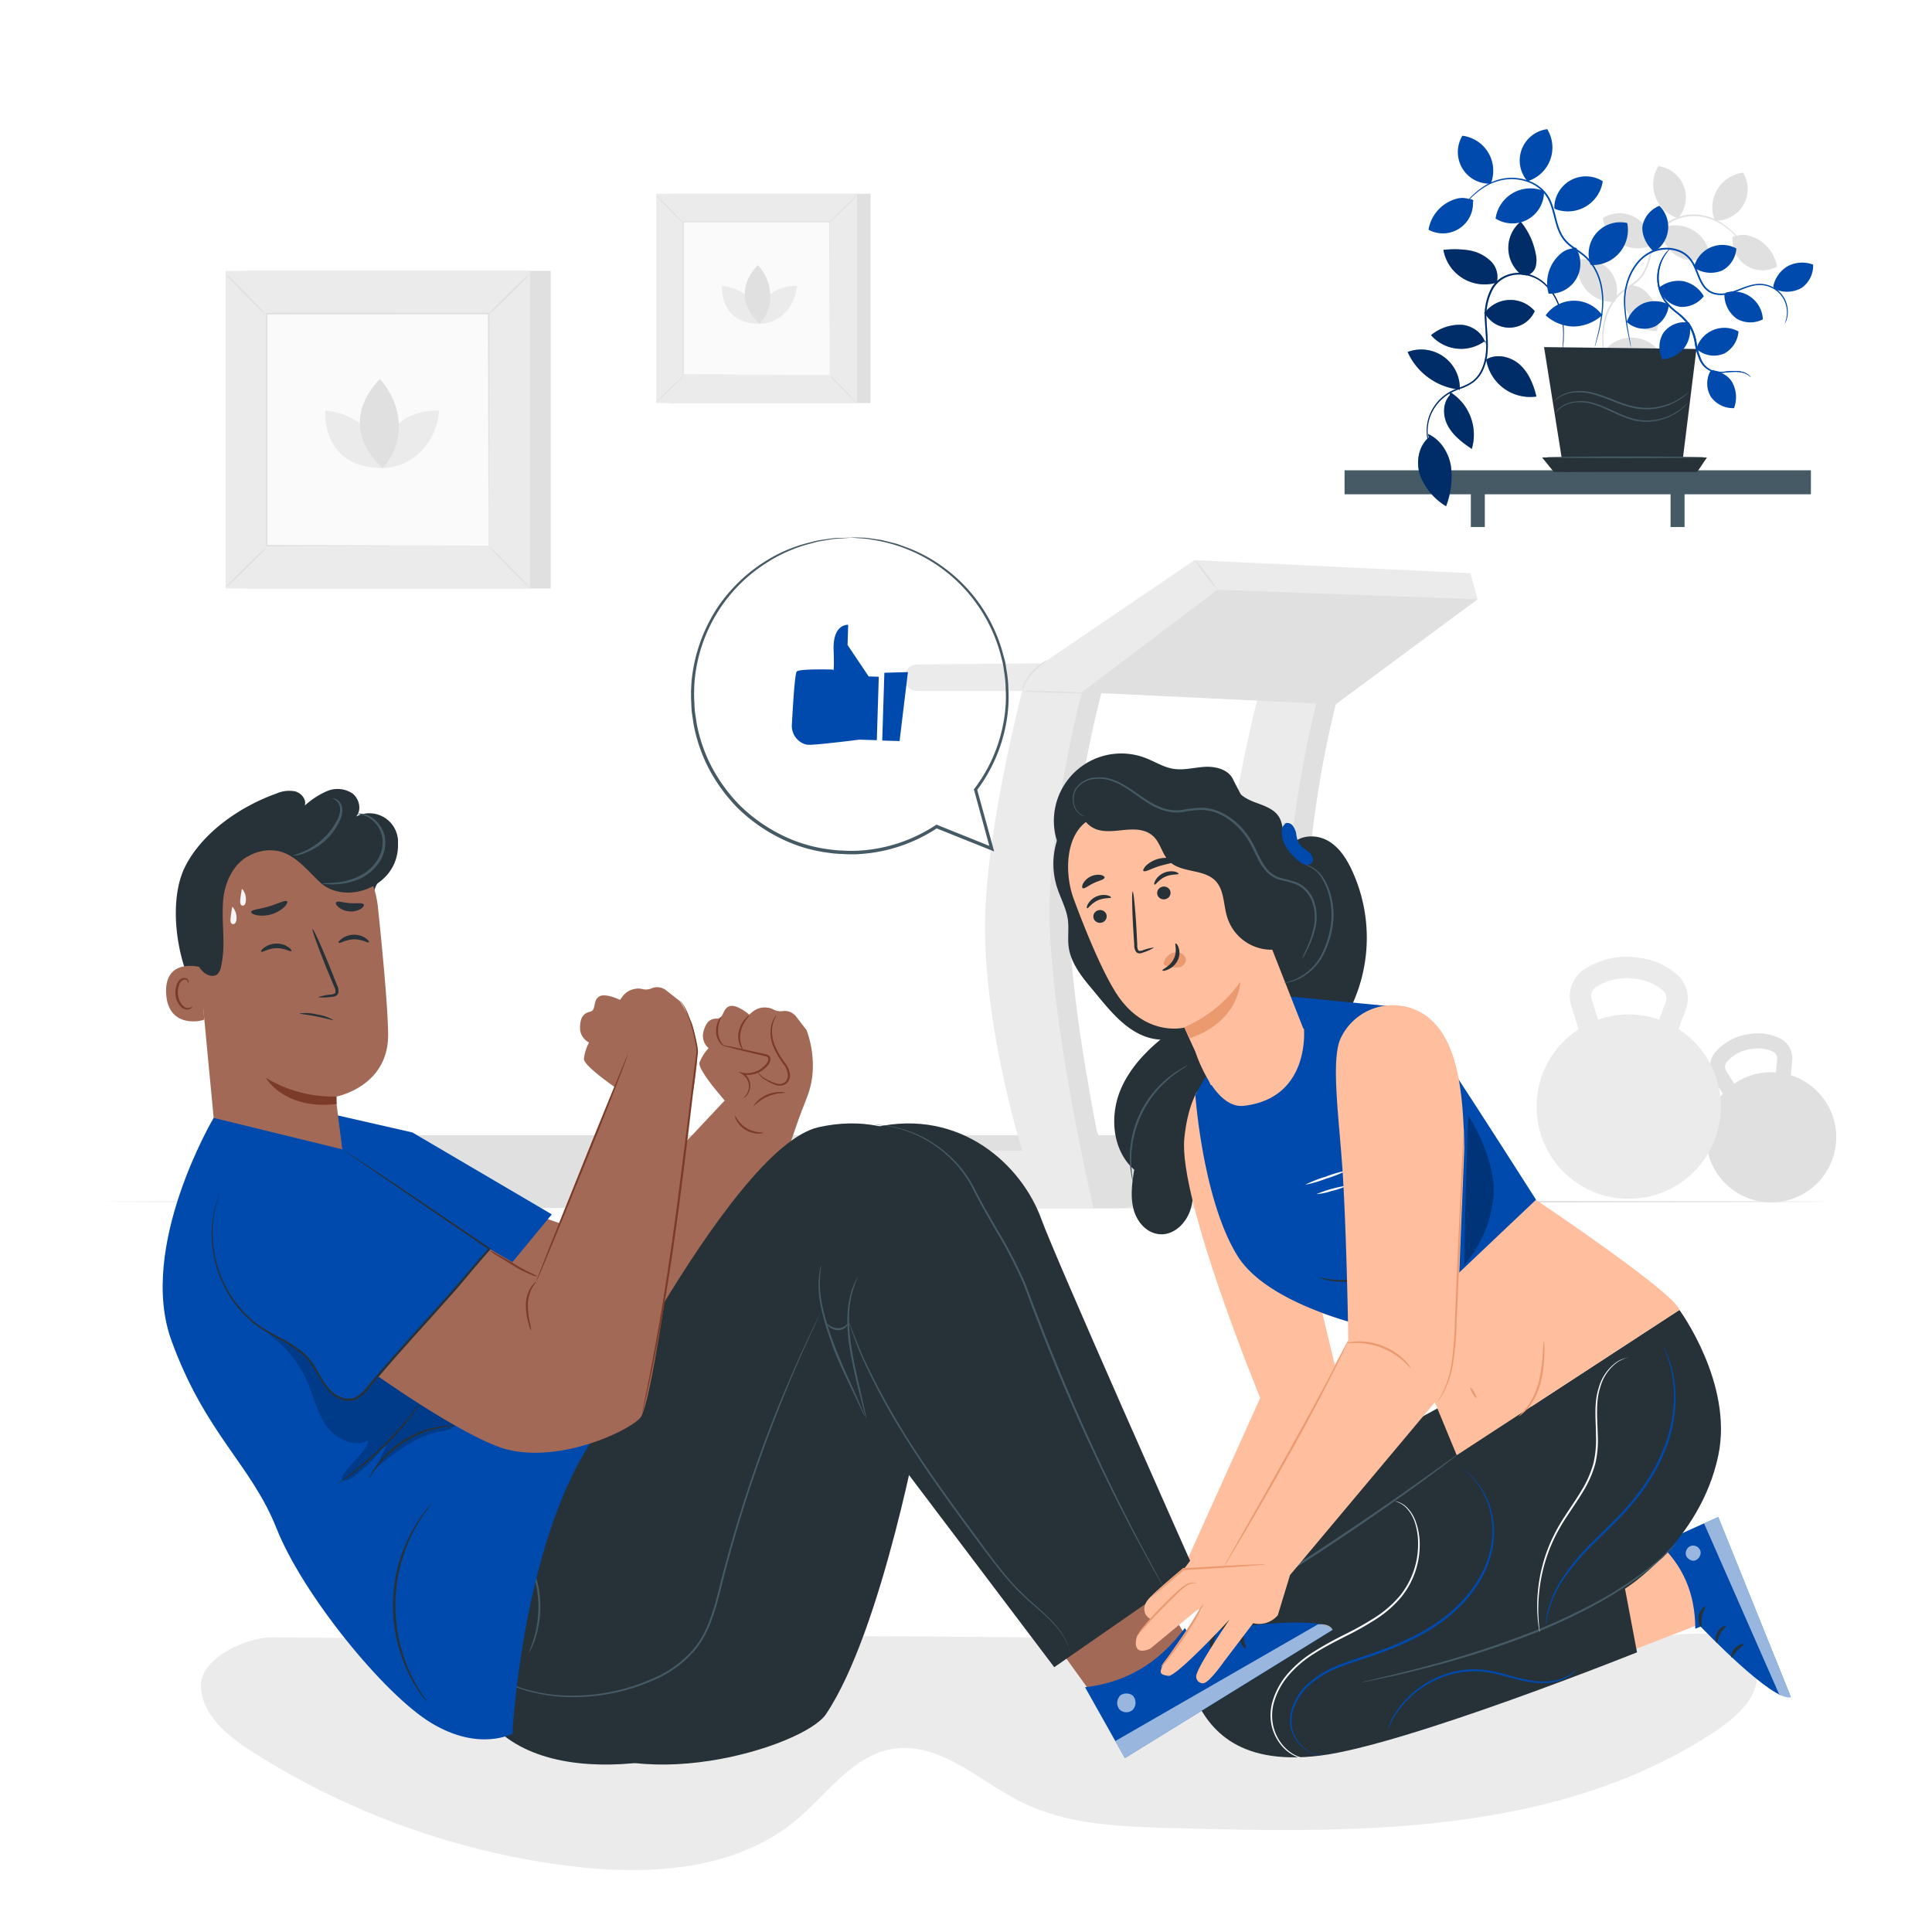 <svg class="animated" id="freepik_stories-personal-trainer" xmlns="http://www.w3.org/2000/svg" viewBox="0 0 500 500" version="1.1" xmlns:xlink="http://www.w3.org/1999/xlink" xmlns:svgjs="http://svgjs.com/svgjs"><style>svg#freepik_stories-personal-trainer:not(.animated) .animable {opacity: 0;}svg#freepik_stories-personal-trainer.animated #freepik--Characters--inject-81 {animation: 1.5s Infinite  linear floating;animation-delay: 0s;}svg#freepik_stories-personal-trainer.animated #freepik--speech-bubble--inject-81 {animation: 1.5s Infinite  linear heartbeat;animation-delay: 0s;}            @keyframes floating {                0% {                    opacity: 1;                    transform: translateY(0px);                }                50% {                    transform: translateY(-10px);                }                100% {                    opacity: 1;                    transform: translateY(0px);                }            }                    @keyframes heartbeat {                0% {                    transform: scale(1);                }                10% {                    transform: scale(1.1);                }                30% {                    transform: scale(1);                }                40% {                    transform: scale(1);                }                50% {                    transform: scale(1.1);                }                60% {                    transform: scale(1);                }                100% {                    transform: scale(1);                }            }        </style><g id="freepik--background-complete--inject-81" class="animable" style="transform-origin: 251px 267.065px;"><path d="M473.22,311c0,.14-100,.26-223.21.26S26.78,311.11,26.78,311s99.92-.26,223.23-.26S473.22,310.83,473.22,311Z" style="fill: rgb(224, 224, 224); transform-origin: 250px 311px;" id="elf0xfulvwlkq" class="animable"></path><path d="M453.65,429c-4-8.85-17.23-5.77-27-5.49-95.45,2.75-190.84-1.93-286.29.82l-70.76-.59c-7,.5-18.23,5.83-17.59,13.17s7.19,12.58,13.41,16.53a199,199,0,0,0,81.87,29.47c20.51,2.56,43.2,1.26,59-12.08,7.95-6.71,14.46-16.53,24.73-18.21,12.05-2,22.21,8.18,33.12,13.65,11.9,6,25.7,6.46,39,6.83,45.89,1.28,94.46,1.91,134.23-21C447.08,446.49,458.29,439.15,453.65,429Z" style="fill: rgb(235, 235, 235); transform-origin: 253.357px 453.373px;" id="el79jcg9xrv8v" class="animable"></path><path d="M463.48,278.27l.34-3.83a5.75,5.75,0,0,0-2.92-5.58,13,13,0,0,0-8.14-1.25A14.06,14.06,0,0,0,444,272.2a5.87,5.87,0,0,0-.56,7.05l2.43,3.8a16.84,16.84,0,1,0,17.6-4.78Zm-14.63,2.18-2.12-3.3a2,2,0,0,1,.2-2.36,10.11,10.11,0,0,1,6.36-3.31,9.14,9.14,0,0,1,5.74.8,1.9,1.9,0,0,1,.9,1.81l-.31,3.44a16.55,16.55,0,0,0-10.77,2.92Z" style="fill: rgb(224, 224, 224); transform-origin: 458.381px 289.293px;" id="elmj4c162pwoq" class="animable"></path><path d="M331.37,177.46s-8.93,33.51-9.86,58.35c-1.06,28.33,9.56,62,9.56,62H283.26v14.87h66.23s-13-55.25-11.23-82.65a280.81,280.81,0,0,1,8.21-50.85Z" style="fill: rgb(224, 224, 224); transform-origin: 316.375px 245.07px;" id="elojryota4tx" class="animable"></path><path d="M326.29,177.46s-8.93,33.51-9.86,58.35c-1.06,28.33,9.56,62,9.56,62H293.06a14.88,14.88,0,0,0-14.88,14.87h66.23s-13-55.25-11.23-82.65a280.81,280.81,0,0,1,8.21-50.85Z" style="fill: rgb(235, 235, 235); transform-origin: 311.295px 245.07px;" id="el5s35eccd6t3" class="animable"></path><path d="M234,175.38h0a3.43,3.43,0,0,0,3.43,3.44h35.26v-7.17l-35.29.3A3.43,3.43,0,0,0,234,175.38Z" style="fill: rgb(235, 235, 235); transform-origin: 253.345px 175.235px;" id="elg3h10vjmnxf" class="animable"></path><path d="M328.93,312.62H74.51a9.41,9.41,0,0,1-9.42-9.41h0a9.42,9.42,0,0,1,9.42-9.42H328.93a9.42,9.42,0,0,1,9.42,9.42h0A9.41,9.41,0,0,1,328.93,312.62Z" style="fill: rgb(235, 235, 235); transform-origin: 201.72px 303.205px;" id="elgt6eua375i" class="animable"></path><path d="M290.07,312.62H74.51a9.41,9.41,0,0,1-9.42-9.41h0a9.42,9.42,0,0,1,9.42-9.42H290.07a9.42,9.42,0,0,1,9.42,9.42h0A9.41,9.41,0,0,1,290.07,312.62Z" style="fill: rgb(224, 224, 224); transform-origin: 182.29px 303.205px;" id="eltrdbf3f7t8i" class="animable"></path><path d="M270,177.46s-8.93,33.51-9.86,58.35c-1.06,28.33,9.56,62,9.56,62H221.87v14.87H288.1s-13-55.25-11.23-82.65a280.81,280.81,0,0,1,8.21-50.85Z" style="fill: rgb(224, 224, 224); transform-origin: 254.985px 245.07px;" id="elbdsolpai4ss" class="animable"></path><path d="M264.9,177.46S256,211,255,235.81c-1.06,28.33,9.56,62,9.56,62H231.67a14.88,14.88,0,0,0-14.88,14.87H283S270,257.4,271.79,230A280.81,280.81,0,0,1,280,179.15Z" style="fill: rgb(235, 235, 235); transform-origin: 249.895px 245.07px;" id="elw8t42ekc9l" class="animable"></path><path d="M289.56,312.88c-.1,0-1.48-4.5-3.08-10.12s-2.81-10.19-2.7-10.22,1.48,4.5,3.08,10.11S289.67,312.85,289.56,312.88Z" style="fill: rgb(224, 224, 224); transform-origin: 286.67px 302.71px;" id="elb9bt2496kev" class="animable"></path><path d="M338.35,302.1c0,.11-8.71.2-19.45.2s-19.45-.09-19.45-.2,8.7-.2,19.45-.2S338.35,302,338.35,302.1Z" style="fill: rgb(224, 224, 224); transform-origin: 318.9px 302.1px;" id="elgb3abmwwqnr" class="animable"></path><path d="M335,312.62s.39-.24,1.05-.71a9.74,9.74,0,0,0,2.36-2.45,10,10,0,0,0,1.65-4.72,9.72,9.72,0,0,0-1.18-6,11.43,11.43,0,0,0-2-2.5,7.06,7.06,0,0,0-2.6-1.36,23.25,23.25,0,0,0-5-.87c-1.45-.12-2.64-.15-3.45-.18a8.05,8.05,0,0,1-1.27-.08,9.18,9.18,0,0,1,1.27-.07c.82,0,2,0,3.47,0a22.28,22.28,0,0,1,5.1.81,7.39,7.39,0,0,1,2.75,1.42,11.63,11.63,0,0,1,2.06,2.58,8.7,8.7,0,0,1,1.12,3.11,12.32,12.32,0,0,1,.08,3.08,9.83,9.83,0,0,1-1.78,4.84,9.24,9.24,0,0,1-2.5,2.43,9.11,9.11,0,0,1-.83.46A1.15,1.15,0,0,1,335,312.62Z" style="fill: rgb(224, 224, 224); transform-origin: 332.515px 303.15px;" id="elcsiffrjk72" class="animable"></path><polygon points="267.95 172.95 265.51 179.75 280 179.15 341.4 180.87 382.4 155.1 380.54 148.34 309.14 144.95 267.95 172.95" style="fill: rgb(235, 235, 235); transform-origin: 323.955px 162.91px;" id="elox543hm4tqq" class="animable"></polygon><polygon points="345.66 182.3 280 179.15 315.06 152.64 382.4 155.1 345.66 182.3" style="fill: rgb(224, 224, 224); transform-origin: 331.2px 167.47px;" id="eli5endxg2k7h" class="animable"></polygon><path d="M271,170.87a7.64,7.64,0,0,1-1.15,1,24.25,24.25,0,0,0-2.7,2.48,11.49,11.49,0,0,0-2,3,11.54,11.54,0,0,1-.58,1.41,4.22,4.22,0,0,1,.33-1.51,9.76,9.76,0,0,1,1.92-3.21,16.14,16.14,0,0,1,2.82-2.44A5.16,5.16,0,0,1,271,170.87Z" style="fill: rgb(224, 224, 224); transform-origin: 267.785px 174.815px;" id="elpxnn24evpc" class="animable"></path><path d="M315.06,152.64a30.87,30.87,0,0,1-3.09-3.78,30.11,30.11,0,0,1-2.77-4,30.87,30.87,0,0,1,3.09,3.78A31.3,31.3,0,0,1,315.06,152.64Z" style="fill: rgb(224, 224, 224); transform-origin: 312.13px 148.75px;" id="elt09tu4bzpqd" class="animable"></path><path d="M282.05,179.45a18.62,18.62,0,0,1-2.56,0l-6.16-.14c-2.41-.07-4.59-.16-6.17-.26a16.27,16.27,0,0,1-2.54-.25,16.7,16.7,0,0,1,2.55,0l6.17.14c2.41.06,4.59.15,6.16.25A14.35,14.35,0,0,1,282.05,179.45Z" style="fill: rgb(224, 224, 224); transform-origin: 273.335px 179.123px;" id="elo7qft4wymo" class="animable"></path><path d="M434.4,266.33l1.88-5.11a8.15,8.15,0,0,0-1.93-8.7,18.24,18.24,0,0,0-10.67-4.71A19.91,19.91,0,0,0,410,250.86a8.33,8.33,0,0,0-3.37,9.43l1.93,6.09a23.85,23.85,0,1,0,25.82-.05Zm-20.8-2.41-1.68-5.3a2.75,2.75,0,0,1,1.14-3.15,14.34,14.34,0,0,1,9.92-2.18,12.93,12.93,0,0,1,7.55,3.22,2.66,2.66,0,0,1,.56,2.81l-1.69,4.58a23.46,23.46,0,0,0-15.8,0Z" style="fill: rgb(235, 235, 235); transform-origin: 421.509px 278.937px;" id="eljgrbi0mgg69" class="animable"></path><rect x="63.7" y="70.11" width="78.83" height="82.18" style="fill: rgb(224, 224, 224); transform-origin: 103.115px 111.2px;" id="elw4b0k1xeoet" class="animable"></rect><rect x="58.36" y="70.11" width="78.83" height="82.18" style="fill: rgb(235, 235, 235); transform-origin: 97.775px 111.2px;" id="elxt6rx7b9bgc" class="animable"></rect><rect x="68.96" y="81.15" width="57.64" height="60.08" style="fill: rgb(250, 250, 250); transform-origin: 97.78px 111.19px;" id="elhaed9jnohv" class="animable"></rect><path d="M69,141.64a12,12,0,0,1-1.44,1.63c-.93,1-2.22,2.28-3.67,3.71s-2.78,2.7-3.76,3.61A11.13,11.13,0,0,1,58.44,152a10.59,10.59,0,0,1,1.44-1.63c.92-1,2.22-2.28,3.68-3.71S66.34,144,67.32,143A10.17,10.17,0,0,1,69,141.64Z" style="fill: rgb(224, 224, 224); transform-origin: 63.72px 146.82px;" id="elgay4jx5w1o" class="animable"></path><path d="M126.6,141.49a11.34,11.34,0,0,1,1.63,1.44c1,.93,2.28,2.22,3.71,3.67s2.7,2.78,3.61,3.76A11.13,11.13,0,0,1,137,152a11.19,11.19,0,0,1-1.63-1.44c-1-.92-2.28-2.22-3.71-3.68s-2.71-2.78-3.62-3.76A10.17,10.17,0,0,1,126.6,141.49Z" style="fill: rgb(224, 224, 224); transform-origin: 131.8px 146.745px;" id="elnimev9feceb" class="animable"></path><path d="M126.44,81.32a11,11,0,0,1,1.44-1.64c.93-1,2.22-2.28,3.67-3.7s2.78-2.71,3.76-3.62A9.93,9.93,0,0,1,137,71a10.87,10.87,0,0,1-1.44,1.62c-.92,1-2.22,2.28-3.67,3.71s-2.79,2.72-3.77,3.62A11.44,11.44,0,0,1,126.44,81.32Z" style="fill: rgb(224, 224, 224); transform-origin: 131.72px 76.16px;" id="elz59aar61ouo" class="animable"></path><path d="M68.8,81.46A11.19,11.19,0,0,1,67.17,80c-1-.92-2.28-2.22-3.71-3.67s-2.7-2.78-3.61-3.76a10.55,10.55,0,0,1-1.41-1.65,11.19,11.19,0,0,1,1.63,1.44c1,.92,2.28,2.22,3.71,3.68s2.71,2.78,3.62,3.76A10.17,10.17,0,0,1,68.8,81.46Z" style="fill: rgb(224, 224, 224); transform-origin: 63.62px 76.19px;" id="el878v8y1fhli" class="animable"></path><path d="M126.44,141.24s0-.1,0-.29,0-.48,0-.84c0-.75,0-1.83,0-3.24,0-2.84,0-7-.05-12.24,0-10.52-.06-25.52-.1-43.48l.19.19L69,81.37h0l.22-.22c0,22.06,0,42.69,0,60.09l-.19-.19,41.63.1,11.69,0,3.09,0h0l-3.06,0-11.64.05L69,141.42h-.19v-.18c0-17.4,0-38,0-60.09v-.21H69l57.47,0h.19v.18c0,18-.07,33.05-.1,43.6,0,5.24,0,9.37,0,12.2,0,1.39,0,2.46,0,3.2,0,.35,0,.62,0,.82S126.44,141.24,126.44,141.24Z" style="fill: rgb(224, 224, 224); transform-origin: 97.735px 111.18px;" id="elsnabo10q2nn" class="animable"></path><path d="M84.17,106.26s-1.23,14.87,14.88,14.87C99.05,113.19,92.5,106.93,84.17,106.26Z" style="fill: rgb(235, 235, 235); transform-origin: 91.599px 113.695px;" id="el8stuha8n4bv" class="animable"></path><path d="M113.65,106.27S98.77,105,98.77,121.14C106.71,121.14,113,114.59,113.65,106.27Z" style="fill: rgb(235, 235, 235); transform-origin: 106.21px 113.693px;" id="el2z60tokjmfw" class="animable"></path><path d="M98.33,98.12s-12.15,10.91.67,23C105,114.82,104.45,104.91,98.33,98.12Z" style="fill: rgb(224, 224, 224); transform-origin: 98.172px 109.62px;" id="elaxwngqqer4" class="animable"></path><rect x="173.35" y="50.15" width="51.96" height="54.16" style="fill: rgb(224, 224, 224); transform-origin: 199.33px 77.23px;" id="eldd02i0ggr4n" class="animable"></rect><rect x="169.83" y="50.15" width="51.96" height="54.16" style="fill: rgb(235, 235, 235); transform-origin: 195.81px 77.23px;" id="elnkumj41o2nq" class="animable"></rect><rect x="176.81" y="57.43" width="37.99" height="39.6" style="fill: rgb(250, 250, 250); transform-origin: 195.805px 77.23px;" id="elcez6vvjqqh" class="animable"></rect><path d="M176.81,97.29a7,7,0,0,1-.95,1.08c-.61.64-1.46,1.5-2.42,2.44s-1.83,1.79-2.48,2.38a6.75,6.75,0,0,1-1.08.93,6.81,6.81,0,0,1,.94-1.07c.61-.64,1.47-1.5,2.43-2.45s1.84-1.78,2.48-2.38A7.32,7.32,0,0,1,176.81,97.29Z" style="fill: rgb(224, 224, 224); transform-origin: 173.345px 100.705px;" id="elx4vpheo4tx" class="animable"></path><path d="M214.8,97.2a7,7,0,0,1,1.08,1c.63.61,1.5,1.46,2.44,2.42s1.78,1.83,2.38,2.47a7.84,7.84,0,0,1,.93,1.09,7,7,0,0,1-1.08-.95c-.63-.61-1.5-1.46-2.44-2.42s-1.79-1.84-2.39-2.48A7.38,7.38,0,0,1,214.8,97.2Z" style="fill: rgb(224, 224, 224); transform-origin: 218.215px 100.69px;" id="elbcrdoa5xvi" class="animable"></path><path d="M214.69,57.54a7.81,7.81,0,0,1,.95-1.08c.61-.64,1.47-1.5,2.42-2.44s1.84-1.78,2.48-2.38a7,7,0,0,1,1.09-.93,8.17,8.17,0,0,1-.95,1.07c-.61.64-1.46,1.5-2.42,2.45s-1.84,1.78-2.48,2.38A7,7,0,0,1,214.69,57.54Z" style="fill: rgb(224, 224, 224); transform-origin: 218.16px 54.125px;" id="elxn2oq7e4mfk" class="animable"></path><path d="M176.71,57.63a7,7,0,0,1-1.08-1c-.64-.6-1.5-1.46-2.44-2.42s-1.78-1.83-2.38-2.47a7,7,0,0,1-.93-1.09,7.32,7.32,0,0,1,1.07.95c.64.61,1.5,1.46,2.45,2.42s1.78,1.84,2.38,2.48A8,8,0,0,1,176.71,57.63Z" style="fill: rgb(224, 224, 224); transform-origin: 173.295px 54.14px;" id="elz89risi0vh" class="animable"></path><path d="M214.69,97v-.19c0-.13,0-.31,0-.55,0-.49,0-1.21,0-2.14,0-1.87,0-4.6,0-8.07,0-6.93,0-16.81-.06-28.65l.12.13H176.81l.14-.14c0,14.54,0,28.13,0,39.6l-.12-.12,27.44.06,7.7,0,2,0h0l-2,0-7.67,0-27.52.06h-.12V97c0-11.47,0-25.06,0-39.6v-.14h.14l37.88,0h.13v.12c0,11.87,0,21.78-.06,28.73,0,3.46,0,6.18,0,8,0,.92,0,1.63,0,2.12,0,.23,0,.4,0,.53A1.23,1.23,0,0,1,214.69,97Z" style="fill: rgb(224, 224, 224); transform-origin: 195.735px 77.13px;" id="el9m3wdowi1if" class="animable"></path><path d="M186.84,74s-.82,9.81,9.8,9.81C196.64,78.55,192.32,74.42,186.84,74Z" style="fill: rgb(235, 235, 235); transform-origin: 191.733px 78.905px;" id="el8kv3kt80cnv" class="animable"></path><path d="M206.27,74s-9.81-.81-9.81,9.81C201.69,83.79,205.82,79.47,206.27,74Z" style="fill: rgb(235, 235, 235); transform-origin: 201.365px 78.898px;" id="elvopvqn3mmdq" class="animable"></path><path d="M196.17,68.62s-8,7.19.44,15.16C200.54,79.62,200.2,73.09,196.17,68.62Z" style="fill: rgb(224, 224, 224); transform-origin: 196.062px 76.2px;" id="el4yqfgkab57r" class="animable"></path></g><g id="freepik--Characters--inject-81" class="animable" style="transform-origin: 252.794px 325.833px;"><path d="M334.24,218.64c2.19-2.61,6.4-2.75,9.38-1.08s4.91,4.73,6.33,7.83a41.45,41.45,0,0,1-22,55.66c-6.74,2.75-15.05,4.43-18.21,11-1.55,3.21-1.44,6.94-1.19,10.49s.62,7.22-.49,10.61-4.15,6.43-7.71,6.28-6.15-3.22-7-6.53-.36-6.8.18-10.18c-5.69-5-6.43-13.95-3.45-20.88s8.91-12.14,15.09-16.47,12.84-8.05,18.31-13.25,9.74-12.28,9.42-19.82" style="fill: rgb(38, 50, 56); transform-origin: 321.044px 267.949px;" id="elj91qb1ds7j" class="animable"></path><path d="M293.15,305.57a6.1,6.1,0,0,1-.34-1.36,23.11,23.11,0,0,1-.4-3.8,26.66,26.66,0,0,1,10.52-22,23.53,23.53,0,0,1,3.21-2.08,6.14,6.14,0,0,1,1.27-.58c.06.09-1.76.94-4.26,2.95a27.67,27.67,0,0,0-10.38,21.73C292.78,303.6,293.26,305.56,293.15,305.57Z" style="fill: rgb(69, 90, 100); transform-origin: 299.905px 290.66px;" id="elwuo5e89eced" class="animable"></path><path d="M309.87,282.42s-2.53,3.72-3.37,12.22c-1.56,15.73,19.64,67.14,19.64,67.14L300,419.83l17.32-5.56,29.85-53.84-14.92-62.09Z" style="fill: rgb(255, 190, 157); transform-origin: 323.585px 351.125px;" id="elkfbz8ssc1ya" class="animable"></path><polygon points="419.49 428.27 444.82 418.4 436.29 397.63 385.08 414.14 419.49 428.27" style="fill: rgb(255, 190, 157); transform-origin: 414.95px 412.95px;" id="el8mvood529i8" class="animable"></polygon><path d="M438.74,421.51l1.39-.55s18.8,19.77,23.36,18.25l-18.81-46.63-15.26,6.9C435.43,405.11,438.72,412.22,438.74,421.51Z" style="fill: rgb(0, 74, 173); transform-origin: 446.455px 415.937px;" id="elkr08rqv6njl" class="animable"></path><g id="elbh6udd6wh3c"><g style="opacity: 0.6; transform-origin: 438.2px 401.955px;" class="animable"><path d="M436.29,402.2a2,2,0,0,1,1.64-2.2,2,2,0,0,1,2.19,1.61,2.17,2.17,0,0,1-1.75,2.31c-1,.05-2.2-.92-2.09-1.92" style="fill: rgb(255, 255, 255); transform-origin: 438.2px 401.955px;" id="elx71m2ertguk" class="animable"></path></g></g><g id="elhgu6upclfgk"><g style="opacity: 0.6; transform-origin: 452.24px 416.006px;" class="animable"><path d="M444.68,392.58,441,394.24l19.37,44.08s1.74,1.71,3.11.89Z" style="fill: rgb(255, 255, 255); transform-origin: 452.24px 416.006px;" id="elq5f0fxij8yk" class="animable"></path></g></g><path d="M440.32,421.07c.23-.1-.13-1.28.15-2.7s1-2.39.82-2.57-1.35.7-1.66,2.42S440.13,421.2,440.32,421.07Z" style="fill: rgb(38, 50, 56); transform-origin: 440.439px 418.428px;" id="el4olif7ev4xj" class="animable"></path><path d="M444.32,425.14c.24,0,.23-1.18.88-2.34s1.58-1.79,1.48-2-1.45.16-2.23,1.62S444.1,425.23,444.32,425.14Z" style="fill: rgb(38, 50, 56); transform-origin: 445.345px 422.945px;" id="elgjf34jm4uc" class="animable"></path><path d="M451.29,425.56c0-.23-1.3-.08-2.31,1s-1.08,2.36-.85,2.38.63-.91,1.47-1.79S451.36,425.8,451.29,425.56Z" style="fill: rgb(38, 50, 56); transform-origin: 449.657px 427.204px;" id="el7xwz7sm20pu" class="animable"></path><path d="M385.8,357.41s-51.62,24.43-61.87,43.94S308,432.84,309.49,436s66.38-11.74,66.38-11.74l27.37-55.95Z" style="fill: rgb(38, 50, 56); transform-origin: 356.247px 396.925px;" id="elet7ku5kskq" class="animable"></path><path d="M380.37,374.4s-58.61,38-60.87,40.7-14.45,14.45-10.84,23,10.84,19,33,16.25,82-26.73,82-26.73l-3.11-16.46S440,399,444.69,376.69c3.94-18.64-10.06-37.68-10.06-37.68Z" style="fill: rgb(38, 50, 56); transform-origin: 376.693px 396.904px;" id="eleg47pofrs8a" class="animable"></path><path d="M434.1,399.22s0,.06-.15.18l-.47.5-1.84,1.89-1.35,1.36-1.73,1.47a50.76,50.76,0,0,1-4.33,3.46l-2.6,1.9c-.93.62-1.93,1.24-2.94,1.89-2,1.35-4.29,2.55-6.65,3.89A154,154,0,0,1,396,423.11a241.87,241.87,0,0,1-30.61,9.48c-4,1-7.23,1.67-9.48,2.13l-2.59.52-.67.12-.24,0,.22-.08.67-.17,2.57-.6c2.23-.53,5.46-1.28,9.43-2.3a260.83,260.83,0,0,0,30.51-9.61,159.82,159.82,0,0,0,16-7.28c2.36-1.32,4.64-2.51,6.65-3.84,1-.64,2-1.24,2.94-1.85l2.62-1.87a53.31,53.31,0,0,0,4.35-3.38l1.75-1.44,1.38-1.32,1.91-1.81.51-.47C434,399.26,434.1,399.21,434.1,399.22Z" style="fill: rgb(69, 90, 100); transform-origin: 393.255px 417.289px;" id="elph5xzpwk76" class="animable"></path><path d="M377,376.61a3.51,3.51,0,0,1-.55.48l-1.66,1.28c-1.44,1.11-3.55,2.69-6.17,4.61-5.24,3.85-12.57,9-20.82,14.57s-15.85,10.3-21.41,13.68c-2.78,1.68-5,3-6.62,3.94l-1.82,1a4.76,4.76,0,0,1-.65.33,3.56,3.56,0,0,1,.6-.42l1.77-1.13,6.52-4.08c5.51-3.45,13.08-8.28,21.32-13.8s15.6-10.66,20.9-14.43l6.26-4.47,1.71-1.21A4.63,4.63,0,0,1,377,376.61Z" style="fill: rgb(69, 90, 100); transform-origin: 347.15px 396.555px;" id="elipfdmvbmdfq" class="animable"></path><path d="M421.53,351.27a9.54,9.54,0,0,0-2.81,1.17,11.85,11.85,0,0,0-4.6,6.69c-1.14,3.37-.76,7.63-.61,12.31a26.47,26.47,0,0,1-.65,7.37,27.66,27.66,0,0,1-3.2,7.27c-1.4,2.33-2.93,4.49-4.31,6.62a45.33,45.33,0,0,0-3.55,6.39A42.06,42.06,0,0,0,398.46,411a42.88,42.88,0,0,0-.26,8.34c.07,1,.14,1.76.2,2.27a4,4,0,0,1,.06.8,4.78,4.78,0,0,1-.16-.78c-.1-.52-.2-1.28-.3-2.27a39.87,39.87,0,0,1,.1-8.41,41,41,0,0,1,3.26-12,45.7,45.7,0,0,1,3.56-6.48c1.38-2.15,2.91-4.3,4.29-6.61a27.11,27.11,0,0,0,3.16-7.13,26.42,26.42,0,0,0,.66-7.23c0-2.33-.18-4.56-.13-6.66a26.61,26.61,0,0,1,.23-3,17.43,17.43,0,0,1,.64-2.74,12,12,0,0,1,4.84-6.76,7.28,7.28,0,0,1,2.13-.87A3.86,3.86,0,0,1,421.53,351.27Z" style="fill: rgb(250, 250, 250); transform-origin: 409.677px 386.84px;" id="elo18q9qhqtf" class="animable"></path><path d="M430.57,348.67a4,4,0,0,1,.4.75,20.53,20.53,0,0,1,.94,2.23,29.14,29.14,0,0,1,1.69,8.73,35.43,35.43,0,0,1-1.92,13,48.36,48.36,0,0,1-7.83,14.12c-3.54,4.55-7.63,8.22-11.12,11.73a57.06,57.06,0,0,0-8.43,10,27.93,27.93,0,0,0-3.57,8.05,22.75,22.75,0,0,0-.48,2.35,5.22,5.22,0,0,1-.14.83,4.09,4.09,0,0,1,0-.84,20.61,20.61,0,0,1,.38-2.39,27.15,27.15,0,0,1,3.46-8.19,55.48,55.48,0,0,1,8.4-10.18c3.49-3.53,7.54-7.2,11.05-11.71a48.74,48.74,0,0,0,7.79-14,35.81,35.81,0,0,0,2-12.87,30.59,30.59,0,0,0-1.51-8.68c-.33-1-.62-1.75-.85-2.26A6.48,6.48,0,0,1,430.57,348.67Z" style="fill: rgb(0, 74, 173); transform-origin: 416.858px 384.565px;" id="el7an24ptv939" class="animable"></path><path d="M338.6,455.21a.68.68,0,0,1-.23,0l-.7,0a8.3,8.3,0,0,1-2.58-.77,10.4,10.4,0,0,1-3.37-2.61,12.29,12.29,0,0,1-2.57-5,12.87,12.87,0,0,1,.27-6.82,19.38,19.38,0,0,1,3.83-6.85,29.24,29.24,0,0,1,6.61-5.61A91.24,91.24,0,0,1,348,423a80.24,80.24,0,0,0,8.05-4.53,28.44,28.44,0,0,0,6.38-5.65A21.27,21.27,0,0,0,367,399.41a17.84,17.84,0,0,0-.85-5.47,10.07,10.07,0,0,0-2.09-3.59,6.19,6.19,0,0,0-2.15-1.51c-.56-.23-.88-.28-.87-.31a3.45,3.45,0,0,1,.91.21,6.06,6.06,0,0,1,2.26,1.47,9.92,9.92,0,0,1,2.21,3.64,17.35,17.35,0,0,1,1,5.56,21.45,21.45,0,0,1-4.62,13.72,28.21,28.21,0,0,1-6.47,5.77,77.57,77.57,0,0,1-8.09,4.57c-2.83,1.45-5.59,2.85-8.09,4.46a28.84,28.84,0,0,0-6.52,5.49,18.85,18.85,0,0,0-3.78,6.67,12.41,12.41,0,0,0-.33,6.6,12,12,0,0,0,2.43,4.92,10.46,10.46,0,0,0,3.24,2.62A10.08,10.08,0,0,0,338.6,455.21Z" style="fill: rgb(250, 250, 250); transform-origin: 348.119px 421.875px;" id="ela3ers4ghgi9" class="animable"></path><path d="M377,379.23a1,1,0,0,1,.26.12l.74.42a16.46,16.46,0,0,1,2.58,2,19.9,19.9,0,0,1,5.63,10.39,21.6,21.6,0,0,1,.11,8.24,26.35,26.35,0,0,1-3.37,8.85,34,34,0,0,1-6.69,8,46.25,46.25,0,0,1-9.28,6.32A81,81,0,0,1,356.68,428c-3.41,1.24-6.77,2.2-9.85,3.42a25.19,25.19,0,0,0-8,4.72,14.43,14.43,0,0,0-4.26,6.77,9.84,9.84,0,0,0-.29,3.5,8.85,8.85,0,0,0,.9,3,10.42,10.42,0,0,0,1.54,2.26,9.22,9.22,0,0,0,1.78,1.46,6.56,6.56,0,0,0,3,1c.73.06,1.12,0,1.12,0a4.64,4.64,0,0,1-1.13.06,6.46,6.46,0,0,1-3.09-1,9.13,9.13,0,0,1-1.86-1.46,10.11,10.11,0,0,1-1.62-2.3,9,9,0,0,1-1-3.09,10,10,0,0,1,.27-3.62,14.56,14.56,0,0,1,4.32-7,25.4,25.4,0,0,1,8.12-4.86c3.11-1.24,6.47-2.21,9.85-3.45a81,81,0,0,0,10.24-4.43,46,46,0,0,0,9.19-6.24,33.94,33.94,0,0,0,6.62-7.9,26.22,26.22,0,0,0,3.36-8.68,21.54,21.54,0,0,0-.05-8.1,20.07,20.07,0,0,0-5.41-10.32,19.28,19.28,0,0,0-2.5-2l-.71-.45A.93.93,0,0,1,377,379.23Z" style="fill: rgb(0, 74, 173); transform-origin: 360.263px 416.716px;" id="elvhhueakgnla" class="animable"></path><path d="M407.93,432.18s-.11.16-.37.44a8,8,0,0,1-1.27,1.06,12,12,0,0,1-5.75,1.85,18.88,18.88,0,0,1-4.2-.15,43.28,43.28,0,0,1-4.7-1c-3.26-.84-6.83-2-10.69-1.83a21.73,21.73,0,0,0-5.53.83,24.2,24.2,0,0,0-4.87,1.91,25.64,25.64,0,0,0-7,5.38,24.33,24.33,0,0,0-3.43,4.9c-.63,1.27-.95,2-1,2a2.52,2.52,0,0,1,.18-.55c.14-.34.31-.88.62-1.52a23.27,23.27,0,0,1,3.34-5.05,25,25,0,0,1,7.05-5.56,24.24,24.24,0,0,1,4.95-2,21.81,21.81,0,0,1,5.66-.86c4-.14,7.59,1,10.82,1.89a46.41,46.41,0,0,0,4.64,1,18.91,18.91,0,0,0,4.11.21,12.29,12.29,0,0,0,5.67-1.65A19.09,19.09,0,0,0,407.93,432.18Z" style="fill: rgb(0, 74, 173); transform-origin: 383.525px 439.794px;" id="el6iw0oqac0ve" class="animable"></path><path d="M356.59,260.11c0,.06-.6.17-1.63.59a13.71,13.71,0,0,0-3.93,2.47,19.81,19.81,0,0,0-4.27,5.41,19.46,19.46,0,0,0-2.4,8.06A42.83,42.83,0,0,0,345.94,292a28.19,28.19,0,0,0,1.7,4.37,17,17,0,0,1,.77,1.56s-.11-.12-.28-.36-.41-.6-.67-1.1a24.4,24.4,0,0,1-1.87-4.36,40.79,40.79,0,0,1-1.75-15.48,19.63,19.63,0,0,1,2.5-8.24,19.33,19.33,0,0,1,4.45-5.46,12.76,12.76,0,0,1,4.1-2.38,7.59,7.59,0,0,1,1.25-.34A1.27,1.27,0,0,1,356.59,260.11Z" style="fill: rgb(38, 50, 56); transform-origin: 350.15px 279.02px;" id="els8w42bxp30i" class="animable"></path><path d="M434.63,339c-1.17-4.41-37.14-28.48-37.14-28.48s-30.8-44.8-35.13-49.93l-28-1.87c3.41-.54-22.68,21.09-22.68,21.09s-.45,31.61,8.58,46.06S364,345.17,364,345.17l13,31.44Z" style="fill: rgb(255, 190, 157); transform-origin: 373.153px 317.66px;" id="ely9w58dmizig" class="animable"></path><path d="M333.75,258.12l-.15.25C333.55,258.34,333.86,258.1,333.75,258.12Z" style="fill: rgb(0, 74, 173); transform-origin: 333.684px 258.244px;" id="eldugma9iovj" class="animable"></path><path d="M365,260.92l-30.88-3a177.81,177.81,0,0,0-18,15.59,43.37,43.37,0,0,0-6.76,9.92s1.91,27.19,10.94,41.64,40.8,19.94,40.8,19.94l36.42-34.52S369.28,266.05,365,260.92Z" style="fill: rgb(0, 74, 173); transform-origin: 353.44px 301.465px;" id="elfwrq0cypa6f" class="animable"></path><path d="M399.59,346.88a16.67,16.67,0,0,1,.09,3.14,34.29,34.29,0,0,1-.9,7.57,17.06,17.06,0,0,1-3.35,6.84,11.14,11.14,0,0,1-1.66,1.63,2.63,2.63,0,0,1-.71.46c-.06-.08.92-.79,2.09-2.32a18.82,18.82,0,0,0,3.13-6.74,42.65,42.65,0,0,0,1-7.45A22.67,22.67,0,0,1,399.59,346.88Z" style="fill: rgb(235, 153, 110); transform-origin: 396.387px 356.7px;" id="elrmdgh0i2qol" class="animable"></path><path d="M382.07,361.78c-.13.07-.58-.48-1-1.22s-.68-1.4-.55-1.47.57.47,1,1.21S382.19,361.71,382.07,361.78Z" style="fill: rgb(235, 153, 110); transform-origin: 381.294px 360.435px;" id="elo8quqje6ptc" class="animable"></path><path d="M348.5,302.94a31.22,31.22,0,0,1-5.29,2.09,31.79,31.79,0,0,1-5.46,1.6,30.79,30.79,0,0,1,5.29-2.09A31.79,31.79,0,0,1,348.5,302.94Z" style="fill: rgb(250, 250, 250); transform-origin: 343.125px 304.785px;" id="elmcokmby5qq" class="animable"></path><path d="M348.51,306.87a15.87,15.87,0,0,1-3.83,1.34,15.64,15.64,0,0,1-4,.83,32,32,0,0,1,7.79-2.17Z" style="fill: rgb(250, 250, 250); transform-origin: 344.595px 307.955px;" id="elvs4wkuwrq2" class="animable"></path><path d="M360.17,326.93s-.18.22-.56.56a13.74,13.74,0,0,1-1.74,1.29,19.28,19.28,0,0,1-13.74,2.64,13.29,13.29,0,0,1-2.09-.54,2.77,2.77,0,0,1-.73-.32c0-.09,1.1.25,2.88.5a21.26,21.26,0,0,0,13.49-2.6C359.24,327.57,360.11,326.85,360.17,326.93Z" style="fill: rgb(38, 50, 56); transform-origin: 350.74px 329.33px;" id="elgnsp5cupc4s" class="animable"></path><g id="elimntxrvw6s"><g style="opacity: 0.3; transform-origin: 382.779px 308.015px;" class="animable"><path d="M379,327.3a31.23,31.23,0,0,0,7.52-18c.5-6.62-3-15-6.53-20.61,0,0-1,26.22-1,38.65" id="elklgqamuvmp" class="animable" style="transform-origin: 382.779px 308.015px;"></path></g></g><path d="M319.18,201.86c-1.09-2.62-4.38-3.54-7.21-3.41s-5.66,1-8.46.49c-2.47-.42-4.64-1.85-7-2.75a17.44,17.44,0,0,0-23.5,19.3c.73,4.1,3.31,8.17,7.31,9.32,4.64,1.33,9.35-1.54,13.27-4.36s8.42-5.88,13.16-5c2.85.55,5.21,2.48,7.57,4.18s5.09,3.31,8,3.05,5.64-3.28,4.54-6" style="fill: rgb(38, 50, 56); transform-origin: 299.925px 210.073px;" id="elqves0uhd88" class="animable"></path><path d="M319.64,203.36c.68,2.29,3.12,3.53,5.37,4.36s4.74,1.66,6,3.71c1.45,2.39.72,5.71,2.38,8,1.05,1.43,2.83,2.1,4.22,3.2A9.91,9.91,0,0,1,341,229c.33,2.47,1.49,7.8.74,10.18A38.46,38.46,0,0,1,329.32,257c-5.5,4.16-11.87,7-18.32,9.45-5.29,2-11.09,4.87-18.55-.28-3.86-2.67-7.14-7-10.17-10.63-2.6-3.09-5.18-6.5-5.71-10.5-.31-2.34.11-4.72-.21-7.06-.4-2.91-1.91-5.54-2.8-8.34a20.11,20.11,0,0,1,19.61-26.19" style="fill: rgb(38, 50, 56); transform-origin: 307.303px 236.217px;" id="el0u7rzz6eal7f" class="animable"></path><path d="M277.91,232.74c-2.82-7.6-2-18.84,5.74-21.34L309.22,207a4.74,4.74,0,0,1,5.83,2.66l22.24,56.52.17,0s1.77,18-15.54,20c-3.43.4-6.28-2.27-8.39-5.39l-.15.09-.54-1.15a39.74,39.74,0,0,1-3.49-7.56h0c-2.05-4.45-2.87-6.29-2.85-6.25s-10.14,2.64-17.58-8.8C285.22,251.35,281.05,241.18,277.91,232.74Z" style="fill: rgb(255, 190, 157); transform-origin: 306.968px 246.494px;" id="ela66amymg6cr" class="animable"></path><path d="M283.07,237.79a1.73,1.73,0,0,0,2.23.92,1.66,1.66,0,0,0,1-2.15,1.73,1.73,0,0,0-2.23-.92A1.65,1.65,0,0,0,283.07,237.79Z" style="fill: rgb(38, 50, 56); transform-origin: 284.684px 237.175px;" id="elg11h4h5jgf7" class="animable"></path><path d="M281.34,235.06c.28.12,1.09-1.29,2.79-2.05s3.32-.46,3.41-.75c0-.13-.31-.41-1-.56a4.68,4.68,0,0,0-2.85.34,4.62,4.62,0,0,0-2.11,1.89C281.21,234.56,281.2,235,281.34,235.06Z" style="fill: rgb(38, 50, 56); transform-origin: 284.398px 233.34px;" id="el3sztvkiev2i" class="animable"></path><path d="M299.58,231.71a1.74,1.74,0,0,0,2.24.92,1.65,1.65,0,0,0,1-2.15,1.73,1.73,0,0,0-2.23-.92A1.66,1.66,0,0,0,299.58,231.71Z" style="fill: rgb(38, 50, 56); transform-origin: 301.202px 231.095px;" id="elvimbm4x738f" class="animable"></path><path d="M298.79,228.94c.29.12,1.09-1.3,2.79-2.05s3.33-.46,3.42-.75c.05-.13-.31-.41-1-.57a4.76,4.76,0,0,0-2.85.35,4.57,4.57,0,0,0-2.11,1.89C298.67,228.44,298.66,228.89,298.79,228.94Z" style="fill: rgb(38, 50, 56); transform-origin: 301.859px 227.218px;" id="eli2twu1lwau7" class="animable"></path><path d="M298.71,245.21a12.33,12.33,0,0,0-3,.74c-.45.14-.9.24-1.11,0a2.42,2.42,0,0,1-.28-1.42c-.06-1.23-.13-2.52-.19-3.87-.32-5.5-.75-9.94-1-9.93s-.15,4.48.17,10c.09,1.35.17,2.64.25,3.87a2.75,2.75,0,0,0,.53,1.81,1.2,1.2,0,0,0,1,.31,3.33,3.33,0,0,0,.78-.22A11.9,11.9,0,0,0,298.71,245.21Z" style="fill: rgb(38, 50, 56); transform-origin: 295.85px 238.732px;" id="elpo6vhejq0pg" class="animable"></path><path d="M306.5,265.84A34.25,34.25,0,0,0,321,254.1s-.23,10.24-13.07,14.58Z" style="fill: rgb(235, 153, 110); transform-origin: 313.75px 261.39px;" id="elk2x827fir9b" class="animable"></path><path d="M301.25,249a3.38,3.38,0,0,1,2.24-2.36,3.05,3.05,0,0,1,2.39.17,1.94,1.94,0,0,1,1,2,2.24,2.24,0,0,1-2,1.55,7.14,7.14,0,0,1-2.74-.32,2.13,2.13,0,0,1-.71-.29.6.6,0,0,1-.28-.63" style="fill: rgb(235, 153, 110); transform-origin: 304.02px 248.427px;" id="el8rmm612k3vl" class="animable"></path><path d="M304.24,244.16c-.29.11.53,2-.47,4s-3,2.68-2.94,2.94.59.17,1.43-.18a5,5,0,0,0,2.51-2.36,4.37,4.37,0,0,0,.27-3.27C304.77,244.46,304.36,244.09,304.24,244.16Z" style="fill: rgb(38, 50, 56); transform-origin: 303.034px 247.701px;" id="el9pg3zm11hca" class="animable"></path><path d="M295.92,225.4c.38.39,2-.59,4.08-1.24s3.95-.82,4-1.35c0-.25-.44-.56-1.29-.72a7.43,7.43,0,0,0-6.18,2C296,224.69,295.75,225.21,295.92,225.4Z" style="fill: rgb(38, 50, 56); transform-origin: 299.934px 223.753px;" id="el9zkcu13q6xd" class="animable"></path><path d="M280.2,229.86c.47.25,1.46-.67,2.86-1.32s2.71-.89,2.81-1.42c0-.25-.33-.55-1-.69a4.56,4.56,0,0,0-4.57,2.21C280,229.26,280,229.73,280.2,229.86Z" style="fill: rgb(38, 50, 56); transform-origin: 282.965px 228.144px;" id="elzop2vl4kxs" class="animable"></path><path d="M336,243.58a12,12,0,0,1-18.41-6.25c-1-3.19-.72-7-3.05-9.39-3.08-3.16-8.9-1.94-12-5.09-1.8-1.82-2.21-4.71-4.1-6.45s-4.43-1.84-6.83-1.66-4.86.66-7.2.09-4.57-2.64-4.3-5a127.55,127.55,0,0,1,29.81-5.52c2.34-.15,4.86-.2,6.84,1.05s3.14,3.8,4.05,6.11q6.64,16.91,13.31,33.83" style="fill: rgb(38, 50, 56); transform-origin: 308.044px 225.013px;" id="elsh1101ttyo" class="animable"></path><path d="M337.07,248.16a1,1,0,0,0,.15-.22q.13-.27.36-.66c.3-.59.76-1.45,1.28-2.6a24,24,0,0,0,1.52-4.34,12.4,12.4,0,0,0,0-6.1,8.42,8.42,0,0,0-4.48-5.76,29.11,29.11,0,0,0-4-1.16,7.28,7.28,0,0,1-3.61-2c-2-2.1-2.93-5.19-4.61-8a18.21,18.21,0,0,0-7.29-6.91,12.5,12.5,0,0,0-5-1.35,25,25,0,0,0-5,.48,11,11,0,0,1-4.61-.17,16.13,16.13,0,0,1-4.09-1.79c-2.53-1.5-4.72-3.33-7.07-4.62a15.49,15.49,0,0,0-3.58-1.48,9.94,9.94,0,0,0-3.57-.28,6.71,6.71,0,0,0-5.22,3,5.5,5.5,0,0,0-.29,4.55,4.06,4.06,0,0,0,1.87,2.21,2.46,2.46,0,0,0,.72.25.72.72,0,0,0,.26,0l-.24-.1a2.43,2.43,0,0,1-.68-.3,4,4,0,0,1-1.72-2.18,5.31,5.31,0,0,1,.36-4.3,6.37,6.37,0,0,1,5-2.74,9.6,9.6,0,0,1,3.42.3,15.1,15.1,0,0,1,3.45,1.47c2.29,1.28,4.45,3.11,7,4.66a16.49,16.49,0,0,0,4.23,1.87,11.54,11.54,0,0,0,4.83.2,24.09,24.09,0,0,1,4.85-.47,12.16,12.16,0,0,1,4.75,1.29,17.68,17.68,0,0,1,7.05,6.68c1.65,2.71,2.56,5.85,4.72,8.08a7.92,7.92,0,0,0,3.86,2.17,28,28,0,0,1,3.9,1.1,8.06,8.06,0,0,1,4.28,5.42,12.24,12.24,0,0,1,.05,5.92,25.19,25.19,0,0,1-1.41,4.32c-.49,1.15-.91,2-1.18,2.64A7.84,7.84,0,0,0,337.07,248.16Z" style="fill: rgb(69, 90, 100); transform-origin: 309.181px 224.654px;" id="el2hi99janm43" class="animable"></path><path d="M332.13,213.29a1.78,1.78,0,0,1,2.37.33,4.85,4.85,0,0,1,1,2.43,6.18,6.18,0,0,0,.84,2.5,14.37,14.37,0,0,0,2.46,2c.8.7,1.35,2,.67,2.78a1.76,1.76,0,0,1-1.77.45,4.51,4.51,0,0,1-1.64-1c-2.31-1.9-4.38-4.5-4.35-7.49a2.33,2.33,0,0,1,1.15-2.24" style="fill: rgb(0, 74, 173); transform-origin: 335.738px 218.419px;" id="eleia86nxr8bv" class="animable"></path><path d="M337.68,223.75s.14,0,.4.07a7.18,7.18,0,0,1,1.1.39,8,8,0,0,1,3.21,2.8,16.4,16.4,0,0,1,2.33,5.88,18.66,18.66,0,0,1,0,7.74,23,23,0,0,1-2.66,7.28,14.35,14.35,0,0,1-4.38,4.56,12,12,0,0,1-3.91,1.71,8.53,8.53,0,0,1-1.14.19,1.28,1.28,0,0,1-.41,0,14,14,0,0,0,9.43-6.72,23.49,23.49,0,0,0,2.56-7.13,18.77,18.77,0,0,0,0-7.54,16.52,16.52,0,0,0-2.17-5.77,8.21,8.21,0,0,0-3-2.83C338.21,223.93,337.66,223.8,337.68,223.75Z" style="fill: rgb(69, 90, 100); transform-origin: 338.673px 239.068px;" id="el875qi3li012" class="animable"></path><path d="M161.71,382.59s41.46-85.65,64.88-90.88c22-4.93,37.83,9.8,42.9,23.77,3.79,10.45,38.51,88.45,38.51,88.45l-20.45,27.54-49.13-65s-10,55.35-24.66,77.16c-5.74,8.55-51.19,22.37-70.6,3.86S161.71,382.59,161.71,382.59Z" style="fill: rgb(38, 50, 56); transform-origin: 222.817px 373.702px;" id="elbu9jw3bkh7v" class="animable"></path><path d="M189.63,287.17s-9.38-10.24-8.58-12.21a11.81,11.81,0,0,1,2.33-3.71,4.2,4.2,0,0,1-1.38-4.06c.63-2.42,1.54-3.62,3.6-3.58,1.74,0,1.35-2.59,3.21-3.21s5.08,2.18,5.08,2.18l.83-.69a4.93,4.93,0,0,1,3.81-1.12,4.2,4.2,0,0,1,1.79.57,3.93,3.93,0,0,0,2.21.34,3.69,3.69,0,0,1,3.51,1.41l2.68,3.48s3.52,8.41.28,17c-3,8-3.37,7.75-3.37,7.75Z" style="fill: rgb(163, 105, 87); transform-origin: 195.686px 275.816px;" id="elshz0f6wboj9" class="animable"></path><path d="M107,341.33s23.32,17.21,37,22.54,33-3.16,37-7.22,26.41-69.07,26.41-69.07l-19.84-2.79-33,35.2-30.4-10.67Z" style="fill: rgb(163, 105, 87); transform-origin: 157.205px 325.183px;" id="elqcrev058h0g" class="animable"></path><path d="M192.34,284.21a5.34,5.34,0,0,0,1.18-1.62,3.61,3.61,0,0,0,.22-2.21,3.73,3.73,0,0,0-1.58-2.33l-1-.63,1.13.22a6.38,6.38,0,0,0,6.12-2.45,1.92,1.92,0,0,0,.41-1.21c0-.39-.36-.56-.83-.65l-2.68-.64-4.53-1.1-3-.78a5.24,5.24,0,0,1-1.1-.36,4.37,4.37,0,0,1,1.14.16l3.09.62,4.56,1,2.69.6a1.94,1.94,0,0,1,.76.29,1.17,1.17,0,0,1,.47.8,2.42,2.42,0,0,1-.51,1.58,6.73,6.73,0,0,1-6.63,2.58l.17-.41a4.1,4.1,0,0,1,1.7,2.64,3.84,3.84,0,0,1-.35,2.39,3.64,3.64,0,0,1-.95,1.22C192.53,284.15,192.36,284.23,192.34,284.21Z" style="fill: rgb(124, 59, 41); transform-origin: 193.036px 277.331px;" id="elcusqpvoh1l7" class="animable"></path><path d="M187.32,270.6s-.52-.1-1-.72a4.94,4.94,0,0,1-1-2.85,6.16,6.16,0,0,1,.62-2.93c.35-.69.69-1,.74-1s-.15.45-.4,1.14a7.65,7.65,0,0,0-.44,2.77,5.64,5.64,0,0,0,.76,2.66C187,270.27,187.36,270.52,187.32,270.6Z" style="fill: rgb(124, 59, 41); transform-origin: 186.319px 266.85px;" id="eltyl5n68ogai" class="animable"></path><path d="M192.29,271.74a2.85,2.85,0,0,1-.81-1.25,6.19,6.19,0,0,1-.28-3.6,7.26,7.26,0,0,1,1.64-3.21,3.17,3.17,0,0,1,1.15-.95c.06.07-.34.46-.86,1.18a8.24,8.24,0,0,0-1.42,3.09,6.74,6.74,0,0,0,.12,3.37C192.08,271.21,192.37,271.7,192.29,271.74Z" style="fill: rgb(124, 59, 41); transform-origin: 192.524px 267.235px;" id="elh29uhsghcw8" class="animable"></path><path d="M196,277.33a7.55,7.55,0,0,0,3.18,2.37,8,8,0,0,0,1.87.73,2.47,2.47,0,0,0,2.06-.32,2.36,2.36,0,0,0,.77-2.12,5.15,5.15,0,0,0-1-2.43,21.36,21.36,0,0,1-2.75-4.71,9.69,9.69,0,0,1-.69-4.42,7,7,0,0,1,.88-2.88,2.65,2.65,0,0,1,.68-.87,8.34,8.34,0,0,0-1.19,3.78,9.71,9.71,0,0,0,.77,4.22,21.89,21.89,0,0,0,2.73,4.59,5.61,5.61,0,0,1,1.12,2.67,2.85,2.85,0,0,1-1,2.56,2.94,2.94,0,0,1-2.45.35,8,8,0,0,1-1.93-.82,12.53,12.53,0,0,1-1.49-.86,4.62,4.62,0,0,1-.95-.9A2.83,2.83,0,0,1,196,277.33Z" style="fill: rgb(124, 59, 41); transform-origin: 200.227px 271.827px;" id="eliseq5q1tqq" class="animable"></path><path d="M203.34,282.86a11.25,11.25,0,0,0-8.36,3.52s.19-.53.79-1.18a8.4,8.4,0,0,1,2.82-1.94,8.31,8.31,0,0,1,3.36-.65A2.71,2.71,0,0,1,203.34,282.86Z" style="fill: rgb(124, 59, 41); transform-origin: 199.16px 284.49px;" id="elslzo0dbae2k" class="animable"></path><path d="M197.56,293.14c0,.06-.49.24-1.36.24a6.6,6.6,0,0,1-5.56-3.34,2.54,2.54,0,0,1-.43-1.32c.08,0,.28.45.75,1.12a7.61,7.61,0,0,0,2.29,2.15,7.5,7.5,0,0,0,3,1A8.47,8.47,0,0,1,197.56,293.14Z" style="fill: rgb(124, 59, 41); transform-origin: 193.885px 291.05px;" id="el0pvzp96npyv" class="animable"></path><polygon points="85.38 288.21 106.73 293.08 142.81 314.28 131.97 327.41 84.11 302.54 85.38 288.21" style="fill: rgb(0, 74, 173); transform-origin: 113.46px 307.81px;" id="ell2bgxdz0gb" class="animable"></polygon><path d="M50.46,256.63c-4.81-8.34-7-23.65-2.5-32.45s14.25-15.49,23.57-18.81a8.21,8.21,0,0,1,4.84-.57c1.6.44,3,2.09,2.51,3.68a20.86,20.86,0,0,1,5.73-3.73,7,7,0,0,1,6.56.56c1.84,1.37,2.49,4.33,1,6a7.42,7.42,0,0,1,10.57,8.57,23.57,23.57,0,0,1-4.42,7.85c-1.77,2.11-1.85,4.06-1.16,6.73" style="fill: rgb(38, 50, 56); transform-origin: 74.258px 230.408px;" id="eldykk0gb91f" class="animable"></path><path d="M88.94,300.36c-.49-4.1-2.06-16.36-2.07-16.53,0,0,13.73-2.46,13.58-16.23-.07-6.66-1.34-20.35-2.63-32.72a25.65,25.65,0,0,0-26.12-23l-1.33,0c-14.3,1.17-21.3,14-19.74,28.24l5.18,54.61a16.07,16.07,0,0,0,17.35,14.49h0C82.21,308.49,88.94,300.36,88.94,300.36Z" style="fill: rgb(163, 105, 87); transform-origin: 75.433px 260.575px;" id="el6w4efyfxpw6" class="animable"></path><path d="M87.11,283.78a33.54,33.54,0,0,1-18.29-4.84s4.58,8.34,18.29,6.79Z" style="fill: rgb(124, 59, 41); transform-origin: 77.965px 282.431px;" id="elb78t22ia7ek" class="animable"></path><path d="M95.45,243.85c-.24.26-1.75-.8-3.87-.75s-3.64,1.15-3.88.9.13-.59.79-1.09a5.4,5.4,0,0,1,3.1-1,5.17,5.17,0,0,1,3.08.92C95.34,243.28,95.57,243.73,95.45,243.85Z" style="fill: rgb(38, 50, 56); transform-origin: 91.553px 242.973px;" id="el4h3w67krjfa" class="animable"></path><path d="M75.4,246.14c-.23.26-1.75-.8-3.87-.75s-3.64,1.15-3.87.9.12-.58.78-1.09a5.42,5.42,0,0,1,3.1-1,5.23,5.23,0,0,1,3.09.92C75.29,245.57,75.52,246,75.4,246.14Z" style="fill: rgb(38, 50, 56); transform-origin: 71.51px 245.263px;" id="elhyka4y0psl4" class="animable"></path><path d="M82.27,258.08a14,14,0,0,1,3.43-.7c.54-.07,1-.19,1.13-.56a2.71,2.71,0,0,0-.4-1.59c-.54-1.29-1.1-2.65-1.69-4.08-2.36-5.8-4.08-10.58-3.84-10.68s2.33,4.54,4.69,10.35c.56,1.43,1.11,2.8,1.62,4.1a3.12,3.12,0,0,1,.33,2.12,1.34,1.34,0,0,1-.87.81,4.29,4.29,0,0,1-.91.15A14,14,0,0,1,82.27,258.08Z" style="fill: rgb(38, 50, 56); transform-origin: 84.239px 249.311px;" id="elrjo09wwo79c" class="animable"></path><path d="M65,236c.1-.61,2.23-.71,4.63-1.43s4.25-1.75,4.66-1.3c.19.22-.06.82-.76,1.51a8.43,8.43,0,0,1-7.08,2.07C65.47,236.65,64.94,236.28,65,236Z" style="fill: rgb(38, 50, 56); transform-origin: 69.673px 235.065px;" id="elwro4f9drvb" class="animable"></path><path d="M87,233.51c.4-.46,1.83.11,3.58.22s3.25-.17,3.56.35c.14.25-.12.72-.79,1.15a5.18,5.18,0,0,1-5.75-.47C87,234.24,86.8,233.74,87,233.51Z" style="fill: rgb(38, 50, 56); transform-origin: 90.551px 234.61px;" id="elv9iaz8m6abp" class="animable"></path><path d="M52,250.33c-.23-.1-9.52-2.58-9,6.82s9.85,7,9.85,6.68S52,250.33,52,250.33Z" style="fill: rgb(163, 105, 87); transform-origin: 47.914px 257.149px;" id="el92f48al2cw8" class="animable"></path><path d="M49.77,260.42s-.15.13-.42.27a1.64,1.64,0,0,1-1.23.09c-1-.31-1.93-1.84-2.07-3.53a5.36,5.36,0,0,1,.33-2.37,1.89,1.89,0,0,1,1.16-1.33.84.84,0,0,1,1,.4c.14.25.09.44.14.46s.2-.17.1-.56a1.07,1.07,0,0,0-.4-.57,1.24,1.24,0,0,0-.92-.18,2.28,2.28,0,0,0-1.63,1.55,5.46,5.46,0,0,0-.43,2.65c.17,1.89,1.24,3.61,2.62,3.93a1.72,1.72,0,0,0,1.48-.33C49.77,260.65,49.81,260.44,49.77,260.42Z" style="fill: rgb(124, 59, 41); transform-origin: 47.581px 257.177px;" id="elmtxv3n78m7" class="animable"></path><path d="M102.86,216.79c1.76,12.13-13,18-20,11.58-3.22-3-6.09-6.79-10.32-8a11.15,11.15,0,0,0-8.52,1.37l-.08,0c-3.77,2.23-5.81,6.84-6.18,11.2-.51,6.07.75,11.34-.52,17a3.76,3.76,0,0,1-1,2.2c-1.1.88-2.78.25-3.77-.74-1.59-1.59-2.25-3.88-2.7-6.08a38.68,38.68,0,0,1-.26-15.27,26.41,26.41,0,0,1,6.93-13.48,25,25,0,0,1,17.37-7,30.77,30.77,0,0,1,17.94,5.95A18,18,0,0,1,97.69,222" style="fill: rgb(38, 50, 56); transform-origin: 75.939px 231.065px;" id="elsvsvcf3o9fe" class="animable"></path><path d="M92.53,210.62a2.73,2.73,0,0,1,1.31,0,6.53,6.53,0,0,1,3.2,1.56,8,8,0,0,1,2.59,4.62,9,9,0,0,1-1.46,6.29,11.86,11.86,0,0,1-4.88,4.25,15.92,15.92,0,0,1-5.06,1.41,19.16,19.16,0,0,1-3.53.09,4.25,4.25,0,0,1-1.28-.19c0-.14,1.84,0,4.74-.4A16.87,16.87,0,0,0,93,226.72a11.59,11.59,0,0,0,4.56-4,8.55,8.55,0,0,0,1.41-5.8,7.67,7.67,0,0,0-2.28-4.34,6.69,6.69,0,0,0-2.91-1.66C93,210.68,92.53,210.69,92.53,210.62Z" style="fill: rgb(69, 90, 100); transform-origin: 91.568px 219.711px;" id="ellsv48z64bcr" class="animable"></path><path d="M86,206.65s.34-.12.91.11a3,3,0,0,1,1.58,1.93,5.53,5.53,0,0,1-.53,3.64,15.53,15.53,0,0,1-2.38,3.74,16.17,16.17,0,0,1-6.49,4.63,7.69,7.69,0,0,1-3.22.73c0-.13,1.21-.36,3-1.2A18,18,0,0,0,85,215.6a16.78,16.78,0,0,0,2.33-3.55,5.21,5.21,0,0,0,.63-3.24,2.9,2.9,0,0,0-1.21-1.8C86.32,206.73,86,206.71,86,206.65Z" style="fill: rgb(69, 90, 100); transform-origin: 82.232px 214.024px;" id="el8opvp7prev" class="animable"></path><path d="M86.3,264c0,.14-2-.47-4.35-.94s-4.39-.63-4.39-.78a11.73,11.73,0,0,1,4.49.27A11.83,11.83,0,0,1,86.3,264Z" style="fill: rgb(38, 50, 56); transform-origin: 81.93px 263.098px;" id="elgfvvunp4ucb" class="animable"></path><path d="M60.09,234.77c-.18,1-.33,2-.43,3-.06.55,0,1.29.58,1.38s.85-.52.93-1a4.32,4.32,0,0,0-1-3.47" style="fill: rgb(245, 245, 245); transform-origin: 60.43px 236.919px;" id="el4wf6d4qz7en" class="animable"></path><path d="M62.57,230.2c-.17.94-.31,1.89-.41,2.84,0,.53,0,1.23.56,1.32s.8-.5.88-1a4.14,4.14,0,0,0-.93-3.31" style="fill: rgb(245, 245, 245); transform-origin: 62.905px 232.21px;" id="elalhcn98rkth" class="animable"></path><polygon points="292.19 400.15 310.49 428.99 286.39 443.68 246.83 388.83 292.19 400.15" style="fill: rgb(163, 105, 87); transform-origin: 278.66px 416.255px;" id="elgutkfjghx6g" class="animable"></polygon><path d="M306.64,421.32l1,1.59s33.75-6,37.24-1.08L291.12,455l-10.31-18.34C291.09,435.45,299.71,430.7,306.64,421.32Z" style="fill: rgb(0, 74, 173); transform-origin: 312.845px 437.446px;" id="elfnb79ua6hlo" class="animable"></path><g id="elz7aj0iulvkd"><g style="opacity: 0.6; transform-origin: 291.5px 440.704px;" class="animable"><path d="M289.78,439a2.6,2.6,0,0,0,0,3.45,2.49,2.49,0,0,0,3.42,0,2.73,2.73,0,0,0-.05-3.65c-1-.79-2.92-.7-3.55.39" style="fill: rgb(255, 255, 255); transform-origin: 291.5px 440.704px;" id="el4h7h5eqg66r" class="animable"></path></g></g><g id="el8cz4bh0lntk"><g style="opacity: 0.6; transform-origin: 316.76px 437.672px;" class="animable"><path d="M291.12,455l-2.48-4.42,52.43-30.19s3-.44,3.81,1.41Z" style="fill: rgb(255, 255, 255); transform-origin: 316.76px 437.672px;" id="el9edjhsb95fe" class="animable"></path></g></g><path d="M307.92,422.94c.15.27-1.08,1.2-1.86,2.84S305.29,429,305,429s-.85-1.72.12-3.69S307.83,422.67,307.92,422.94Z" style="fill: rgb(38, 50, 56); transform-origin: 306.253px 425.941px;" id="elim1aept4h7g" class="animable"></path><path d="M315,421.79c.22.22-.65,1.37-.85,3s.26,3,0,3.14-1.35-1.23-1.05-3.29S314.84,421.55,315,421.79Z" style="fill: rgb(38, 50, 56); transform-origin: 314.042px 424.848px;" id="el0say4ig86a6" class="animable"></path><path d="M322.37,426.56c-.21.21-1.38-.88-1.59-2.73s.66-3.19.9-3,0,1.39.16,2.91S322.61,426.38,322.37,426.56Z" style="fill: rgb(38, 50, 56); transform-origin: 321.586px 423.699px;" id="el89gdy0izu7y" class="animable"></path><path d="M147,382.59s41.46-85.65,64.88-90.88c22-4.93,37.83,9.8,42.9,23.77,3.8,10.45,46.06,96.57,46.06,96.57l-28,19.42-49.13-65s-10.05,55.35-24.67,77.16c-5.73,8.55-51.18,22.37-70.6,3.86S147,382.59,147,382.59Z" style="fill: rgb(38, 50, 56); transform-origin: 211.876px 373.702px;" id="elrggeumwjkk" class="animable"></path><path d="M222.11,330.16a34.35,34.35,0,0,0-1.76,5.21,27.5,27.5,0,0,0-.61,5.92,47.9,47.9,0,0,0,.6,7.29c.78,5.14,2,9.72,2.73,13.06.38,1.67.69,3,.87,4a7.85,7.85,0,0,1,.23,1.47,8.25,8.25,0,0,1-.43-1.42c-.27-1-.61-2.34-1-3.92a133.86,133.86,0,0,1-2.89-13.08,46.09,46.09,0,0,1-.56-7.37,26.29,26.29,0,0,1,.73-6c.11-.42.2-.82.31-1.19s.26-.71.38-1,.23-.61.33-.89.25-.5.36-.72A8.23,8.23,0,0,1,222.11,330.16Z" style="fill: rgb(69, 90, 100); transform-origin: 221.73px 348.635px;" id="ellpra71o0has" class="animable"></path><path d="M212.55,327.35a31.62,31.62,0,0,0-.33,6c.14,3.73,1.49,8.75,3.47,14.1s4.27,10,5.76,13.43c.77,1.71,1.37,3.1,1.75,4.08a9.1,9.1,0,0,1,.55,1.54,9.61,9.61,0,0,1-.73-1.46l-1.9-4c-1.58-3.39-4-8-5.92-13.41s-3.3-10.46-3.35-14.26a20.65,20.65,0,0,1,.3-4.45,10.8,10.8,0,0,1,.26-1.18C212.48,327.48,212.53,327.35,212.55,327.35Z" style="fill: rgb(69, 90, 100); transform-origin: 217.791px 346.925px;" id="elnnd41utpj4" class="animable"></path><path d="M136.13,402.56a4.36,4.36,0,0,1,.57.87,18.05,18.05,0,0,1,1.23,2.52,25.53,25.53,0,0,1,1.26,4,26.42,26.42,0,0,1,.31,10.18,26.4,26.4,0,0,1-1,4.06,19.22,19.22,0,0,1-1.08,2.59,4.55,4.55,0,0,1-.51.9c-.09-.05.56-1.36,1.23-3.61a27.21,27.21,0,0,0,.89-4,31.81,31.81,0,0,0,.3-5,32.32,32.32,0,0,0-.6-5,29.13,29.13,0,0,0-1.13-4C136.78,403.88,136.05,402.61,136.13,402.56Z" style="fill: rgb(69, 90, 100); transform-origin: 137.988px 415.12px;" id="eljtswc1tjzfk" class="animable"></path><path d="M212.64,339.11a1.8,1.8,0,0,1-.15.38l-.49,1.07c-.45,1-1.09,2.34-1.9,4.1-1.66,3.56-4,8.75-6.66,15.24s-5.66,14.31-8.64,23.11-5.86,18.59-8.45,29a67.91,67.91,0,0,1-2.31,7.62,27.39,27.39,0,0,1-3.68,6.83,29.08,29.08,0,0,1-11.73,8.6,51.13,51.13,0,0,1-24.22,4,42.71,42.71,0,0,1-9.31-1.85l-1.91-.68c-.61-.22-1.17-.51-1.73-.74a28.24,28.24,0,0,1-2.92-1.48,28.71,28.71,0,0,1-3.76-2.52l-.92-.74a1.92,1.92,0,0,1-.3-.27,3.66,3.66,0,0,1,.33.23l1,.69a32.7,32.7,0,0,0,3.8,2.44,29.88,29.88,0,0,0,2.93,1.42c.55.23,1.1.51,1.72.72l1.9.65a43.07,43.07,0,0,0,9.25,1.77,51.16,51.16,0,0,0,24-4.11A28.61,28.61,0,0,0,180,426.14c3.06-4,4.59-9.11,5.9-14.27,2.59-10.41,5.52-20.21,8.5-29s6-16.61,8.75-23.09,5.1-11.65,6.81-15.19c.84-1.78,1.54-3.13,2-4.06l.53-1.05C212.57,339.23,212.63,339.11,212.64,339.11Z" style="fill: rgb(69, 90, 100); transform-origin: 168.1px 389.164px;" id="el1puh18yrqcr" class="animable"></path><path d="M219.5,342.54s-.06.4-.5.85a2.94,2.94,0,0,1-2.23.85,3.75,3.75,0,0,1-2.23-.86c-.47-.42-.58-.82-.52-.84s.27.25.75.55a4.42,4.42,0,0,0,2,.63,3.07,3.07,0,0,0,2-.61C219.21,342.78,219.42,342.48,219.5,342.54Z" style="fill: rgb(69, 90, 100); transform-origin: 216.753px 343.388px;" id="ell8hh36uh5kp" class="animable"></path><path d="M276.92,427.48a15.92,15.92,0,0,0-1.6-3.75,20.56,20.56,0,0,0-2.93-3.78c-1.28-1.36-2.89-2.77-4.67-4.32a60.83,60.83,0,0,1-5.62-5.34c-1.9-2.05-3.77-4.37-5.67-6.86-3.75-5-7.86-10.52-12.06-16.39s-8-11.59-11.3-16.94a164.52,164.52,0,0,1-8-14.59,96.19,96.19,0,0,1-5.69-14.22,1,1,0,0,1,.12.25c.07.19.17.43.29.73l1.08,2.85c.51,1.23,1.13,2.72,1.84,4.45s1.63,3.67,2.69,5.78c2.08,4.24,4.77,9.18,8,14.5s7.11,11,11.31,16.89,8.3,11.39,12,16.4c1.88,2.49,3.73,4.81,5.59,6.86a65,65,0,0,0,5.55,5.35,63.69,63.69,0,0,1,4.64,4.4,20.74,20.74,0,0,1,2.9,3.87c.34.58.56,1.13.78,1.59s.32.89.42,1.23.13.57.18.77A.76.76,0,0,1,276.92,427.48Z" style="fill: rgb(69, 90, 100); transform-origin: 248.15px 384.385px;" id="elfqkm5zz8ikc" class="animable"></path><path d="M301.54,411.51a2.55,2.55,0,0,1-.21-.32l-.57-1c-.5-.89-1.22-2.14-2.14-3.75-1.82-3.28-4.43-8-7.51-14a516.34,516.34,0,0,1-21.51-47.73c-.92-2.39-1.83-4.74-2.72-7.07s-1.7-4.64-2.66-6.84a126.06,126.06,0,0,0-6.46-12.27c-2.23-3.82-4.32-7.49-6.07-11a29.76,29.76,0,0,0-6.62-8.57,30.84,30.84,0,0,0-13.85-7.21,28.66,28.66,0,0,0-4.26-.59l-1.12-.06a1.42,1.42,0,0,1-.38,0H227a27,27,0,0,1,4.29.51,30.52,30.52,0,0,1,14.06,7.13,29.88,29.88,0,0,1,6.75,8.64c1.77,3.52,3.86,7.16,6.1,11a121.39,121.39,0,0,1,6.51,12.31c1,2.22,1.79,4.54,2.68,6.86l2.73,7.06c7.44,19,15.28,35.82,21.35,47.76,3,6,5.6,10.75,7.36,14.05.88,1.63,1.57,2.9,2.05,3.8l.53,1A1.77,1.77,0,0,1,301.54,411.51Z" style="fill: rgb(69, 90, 100); transform-origin: 263.5px 351.305px;" id="elje88wqtsnh" class="animable"></path><path d="M55.29,289.31s-19.75,33.34-10.92,57.62,20.62,32,27.25,48.74,27.59,42.74,40,50.24,21,2.75,21,2.75,2.82-56.53,25.34-82.14c0,0-32-26.93-37.27-34.44s-31.35-34.45-31.35-34.45Z" style="fill: rgb(0, 74, 173); transform-origin: 100.029px 369.727px;" id="elso1h76lphy" class="animable"></path><g id="elebei7kloy5"><g style="opacity: 0.2; transform-origin: 93.988px 358.752px;" class="animable"><path d="M117.46,364.81c-3-7.28-9.56-12.48-16.19-16.74s-13.74-8-19.16-13.75L69.83,345.49a29.56,29.56,0,0,1,9.61,11.94c1.69,3.85,2.58,8.11,5,11.54s7.19,5.81,10.87,3.79c-.57,3.78-7.79,8.2-6.69,10.4,2.36.32,4.53-2.52,6.45-3.93s3.18-4.33,5-5.11c-.87,1.57-2.34,4.69-3.2,6.26,4.69-4,10.77-8.81,16.87-9.85,1.48-.25,3.2-.52,4-1.81S118,366.06,117.46,364.81Z" id="elyaoffrtgb2r" class="animable" style="transform-origin: 93.988px 358.752px;"></path></g></g><path d="M95.51,382.63a4.59,4.59,0,0,1,.45-1,10.77,10.77,0,0,1,.63-1.11,15.6,15.6,0,0,1,.94-1.4,24.26,24.26,0,0,1,2.91-3.31,25.4,25.4,0,0,1,9.18-5.58,24.49,24.49,0,0,1,4.28-1.05,16.63,16.63,0,0,1,1.68-.19,9.83,9.83,0,0,1,1.27-.05,5.25,5.25,0,0,1,1.09.06c0,.11-1.55.09-4,.54a26.77,26.77,0,0,0-4.18,1.15A29.12,29.12,0,0,0,105,373a29.72,29.72,0,0,0-4.23,3.18,26.54,26.54,0,0,0-2.94,3.18C96.31,381.3,95.6,382.68,95.51,382.63Z" style="fill: rgb(38, 50, 56); transform-origin: 106.725px 375.783px;" id="el5ipvm0lvmfr" class="animable"></path><path d="M87.53,383.93a5.55,5.55,0,0,1,.92-.77c.61-.46,1.48-1.13,2.55-2a101.21,101.21,0,0,0,8-7,103.53,103.53,0,0,0,7.18-7.85l2-2.52a5.1,5.1,0,0,1,.78-.89,5,5,0,0,1-.62,1c-.42.64-1.07,1.54-1.9,2.63a77.78,77.78,0,0,1-15.25,14.93c-1.1.81-2,1.44-2.66,1.85A5.4,5.4,0,0,1,87.53,383.93Z" style="fill: rgb(38, 50, 56); transform-origin: 98.245px 373.415px;" id="el0q607ne9sbgl" class="animable"></path><path d="M110.49,440.48a3.17,3.17,0,0,1-.38-.43c-.22-.29-.59-.71-1-1.29a37.24,37.24,0,0,1-3.1-5.12,40.1,40.1,0,0,1,1-38.06,37.82,37.82,0,0,1,3.36-5c.43-.56.81-.95,1.06-1.24s.38-.41.4-.4-.46.64-1.3,1.77a41.6,41.6,0,0,0-1.2,47.9A20.27,20.27,0,0,1,110.49,440.48Z" style="fill: rgb(38, 50, 56); transform-origin: 106.761px 414.71px;" id="el0gebzueg8cr" class="animable"></path><path d="M91.57,351.73s23.32,17.21,37,22.54,33-3.16,37.05-7.22,13.57-84.18,13.57-84.18l-18-6.8-22.06,54.32-20.81-12Z" style="fill: rgb(163, 105, 87); transform-origin: 135.38px 326.023px;" id="elg6cu4zpcw8h" class="animable"></path><path d="M162.47,283.65s-11.63-7.58-11.35-9.69a11.87,11.87,0,0,1,1.33-4.17,4.19,4.19,0,0,1-2.34-3.59c0-2.5.58-3.88,2.59-4.36,1.7-.4.66-2.84,2.3-3.91s5.46.84,5.46.84l.64-.87a4.94,4.94,0,0,1,3.41-2,4.11,4.11,0,0,1,1.88.11,3.88,3.88,0,0,0,2.22-.22,3.71,3.71,0,0,1,3.76.49l3.45,2.7s5.51,7.26,4.51,16.36c-.93,8.49-1.34,8.35-1.34,8.35Z" style="fill: rgb(163, 105, 87); transform-origin: 165.281px 269.589px;" id="elvktjmwhjul" class="animable"></path><path d="M64.54,342.08c.63.83,11.52,4.89,15.48,9.88a56.37,56.37,0,0,1,4.82,7.37,5.8,5.8,0,0,0,9.42,1l32.43-37.08L88.75,298.16s-27.29-9.76-32.26,9.2S64.54,342.08,64.54,342.08Z" style="fill: rgb(0, 74, 173); transform-origin: 91.025px 328.975px;" id="elggpjrdw7e9j" class="animable"></path><path d="M88.59,297.49l.19.1.55.33c.48.29,1.18.74,2.09,1.33l7.84,5.17c6.71,4.49,16.24,10.92,27.56,18.63l.22.15-.17.19c-1.87,2.15-3.83,4.36-5.77,6.72s-4,4.71-6.19,7.12c-4.28,4.84-8.87,9.82-13.46,15.06-1.92,2.2-3.8,4.38-5.6,6.56a12.73,12.73,0,0,1-3.08,3,5.06,5.06,0,0,1-4.22.42,8.6,8.6,0,0,1-3.5-2.27,16.63,16.63,0,0,1-2.35-3.31c-.67-1.15-1.28-2.3-2-3.37a13.71,13.71,0,0,0-2.47-2.84,31.8,31.8,0,0,0-6.15-4,42.46,42.46,0,0,1-6-3.64,29.1,29.1,0,0,1-7.95-9.64,31.07,31.07,0,0,1-3.08-9.85,27.71,27.71,0,0,1,0-7.8c.08-.52.16-1,.23-1.5s.21-.89.31-1.29a13.44,13.44,0,0,1,.58-2c.19-.51.34-.91.44-1.21s.16-.4.17-.4a2,2,0,0,1-.12.42c-.09.3-.22.7-.39,1.22a15.75,15.75,0,0,0-.53,2c-.09.4-.21.82-.29,1.29s-.13,1-.2,1.49a28.39,28.39,0,0,0,.09,7.73,31,31,0,0,0,3.12,9.72,28.72,28.72,0,0,0,7.88,9.46,41.34,41.34,0,0,0,5.92,3.58,32.37,32.37,0,0,1,6.25,4,14.68,14.68,0,0,1,2.56,2.93c.73,1.09,1.35,2.25,2,3.39a16.52,16.52,0,0,0,2.28,3.21,8.08,8.08,0,0,0,3.29,2.13,4.55,4.55,0,0,0,3.81-.37,12.57,12.57,0,0,0,2.94-2.89c1.81-2.19,3.69-4.37,5.61-6.57,4.6-5.25,9.18-10.23,13.47-15.05q3.23-3.61,6.19-7.1c2-2.36,3.92-4.57,5.8-6.71l0,.34Z" style="fill: rgb(38, 50, 56); transform-origin: 90.907px 330.019px;" id="eldxbolchght9" class="animable"></path><path d="M162.45,272.88a3,3,0,0,1-.18.63c-.13.4-.34,1-.61,1.74-.56,1.5-1.39,3.67-2.43,6.34-2.09,5.34-5,12.7-8.3,20.8s-6.28,15.44-8.48,20.74l-2.63,6.26-.74,1.69a3,3,0,0,1-.29.57A2.81,2.81,0,0,1,139,331l.65-1.73,2.48-6.32c2.15-5.38,5.09-12.7,8.34-20.79s6.25-15.38,8.44-20.75l2.58-6.28c.29-.69.52-1.26.71-1.7A3.11,3.11,0,0,1,162.45,272.88Z" style="fill: rgb(124, 59, 41); transform-origin: 150.62px 302.265px;" id="elg452hixz5c8" class="animable"></path><path d="M175.82,258.94a3,3,0,0,1,.8.77,12.19,12.19,0,0,1,1.48,2.82c.26.65.53,1.35.86,2.13s.52,1.68.76,2.63.48,2,.69,3.07a10.47,10.47,0,0,1,.22,1.74c0,.61-.13,1.18-.2,1.8-1.18,9.79-2.72,23.31-4.69,38.22s-4.19,28.37-6.11,38c-.94,4.84-1.78,8.74-2.39,11.43q-.47,2-.72,3.09l-.2.8a1.58,1.58,0,0,1-.08.27,1,1,0,0,1,0-.28l.15-.81c.15-.75.36-1.79.62-3.12.55-2.7,1.33-6.61,2.23-11.45,1.83-9.68,4-23.13,5.95-38s3.57-28.43,4.84-38.2c.08-.61.17-1.22.22-1.78a10.45,10.45,0,0,0-.2-1.66c-.19-1.09-.42-2.11-.64-3.06s-.45-1.83-.71-2.62-.58-1.49-.82-2.13a13.45,13.45,0,0,0-1.37-2.84A8.9,8.9,0,0,0,175.82,258.94Z" style="fill: rgb(124, 59, 41); transform-origin: 173.43px 312.325px;" id="el0py5cgdew9bp" class="animable"></path><path d="M139.13,330.39a7,7,0,0,1-2-.66c-.6-.25-1.31-.55-2.07-.93a26.6,26.6,0,0,1-2.41-1.4c-1.67-1-3.22-1.9-4.3-2.6a7.49,7.49,0,0,1-1.68-1.25,10.07,10.07,0,0,1,1.87.93c1.12.62,2.69,1.46,4.38,2.48a37.32,37.32,0,0,0,4.36,2.43A9.69,9.69,0,0,1,139.13,330.39Z" style="fill: rgb(124, 59, 41); transform-origin: 132.9px 326.97px;" id="elyk1qd175wtn" class="animable"></path><path d="M137.47,344.41a6.92,6.92,0,0,1-.67-1.87,17.14,17.14,0,0,1-.71-4.75,8.75,8.75,0,0,1,1.3-4.64c.69-1.06,1.37-1.48,1.4-1.43s-.51.57-1.08,1.61a9.71,9.71,0,0,0-1.1,4.47,22.64,22.64,0,0,0,.55,4.66A8.43,8.43,0,0,1,137.47,344.41Z" style="fill: rgb(124, 59, 41); transform-origin: 137.441px 338.063px;" id="el2tlu3la17fq" class="animable"></path><path d="M368.84,262.72a14.9,14.9,0,0,0-21.79,5.81c-2.86,5.73-.28,22.14.54,36.72,1,17.38,1.35,41.61,1.35,41.61L315.9,407,329,413.41l43.6-52a21.82,21.82,0,0,0,4.26-12.11l2.1-52.19C378.67,282.61,377.35,268.62,368.84,262.72Z" style="fill: rgb(255, 190, 157); transform-origin: 347.43px 336.773px;" id="el6kaw66un8mr" class="animable"></path><path d="M378.83,292.19a4.07,4.07,0,0,1,0,.73c0,.53,0,1.22,0,2.09-.06,1.87-.14,4.47-.24,7.67-.26,6.53-.61,15.45-1,25.3-.22,4.94-.42,9.65-.61,13.93a79.21,79.21,0,0,1-1,11.36,24.41,24.41,0,0,1-2.48,7.28,14.18,14.18,0,0,1-1.12,1.77,4.51,4.51,0,0,1-.45.57c-.05,0,.57-.83,1.39-2.44a25.75,25.75,0,0,0,2.3-7.25,85.74,85.74,0,0,0,.91-11.31c.17-4.28.37-9,.57-13.93.45-9.85.85-18.77,1.15-25.3.17-3.19.31-5.79.41-7.66.06-.86.1-1.56.14-2.08A3.25,3.25,0,0,1,378.83,292.19Z" style="fill: rgb(235, 153, 110); transform-origin: 375.387px 327.54px;" id="elf3y4yv8pk75" class="animable"></path><path d="M365.09,354.07c-.07.06-.71-.76-1.95-1.87a19.23,19.23,0,0,0-5.49-3.37,18.8,18.8,0,0,0-6.31-1.28c-1.66,0-2.69.12-2.7,0s.24-.1.71-.2a12,12,0,0,1,2-.2,16.84,16.84,0,0,1,12.05,4.75,11.94,11.94,0,0,1,1.32,1.51C365,353.83,365.12,354.05,365.09,354.07Z" style="fill: rgb(235, 153, 110); transform-origin: 356.867px 350.61px;" id="eli7jylgogy" class="animable"></path><path d="M348.94,346.86a3.61,3.61,0,0,1-.25.63l-.81,1.77c-.69,1.54-1.78,3.73-3.13,6.43-2.71,5.39-6.64,12.74-11.12,20.78s-8.66,15.26-11.72,20.45l-3.67,6.14-1,1.65a3.57,3.57,0,0,1-.39.55,3,3,0,0,1,.3-.61l.94-1.7,3.52-6.21c3-5.24,7.1-12.48,11.58-20.52s8.46-15.36,11.26-20.7c1.38-2.68,2.52-4.84,3.27-6.35l.89-1.72A3,3,0,0,1,348.94,346.86Z" style="fill: rgb(235, 153, 110); transform-origin: 332.895px 376.06px;" id="elppuh0b7y9u" class="animable"></path><path d="M324.32,404.49l-18.07,1.3s-7.47,6.18-9.12,8.17c-1.42,1.7-1.35,4,.57,5l-3.36,4.33s-.9,2.14,0,3.37,3.36,0,3.36,0l14.75-12.19s-11,15.23-11.7,16.87-.48,2.05,1.6,2.37,15.87-14.59,15.87-14.59-8.64,12.59-8.64,14.69a1.73,1.73,0,0,0,1.75,1.82c1.45.12,5.5-5.7,5.5-5.7l7.49-9.85h0A6.31,6.31,0,0,0,330.7,418l3.13-10.28Z" style="fill: rgb(255, 190, 157); transform-origin: 313.885px 420.061px;" id="eljlpb3did4s" class="animable"></path><path d="M297.82,413.41a3,3,0,0,1,.57-.61c.47-.43,1-.95,1.71-1.56,1.47-1.33,3.56-3.18,6-5.31l.06-.05h.09l5-.31c4.46-.27,8.49-.48,11.41-.6l3.46-.13a5.34,5.34,0,0,1,1.28,0,7.1,7.1,0,0,1-1.26.17l-3.46.29c-2.91.22-6.94.49-11.4.76l-5,.29.15-.06c-2.47,2.1-4.6,3.9-6.13,5.16l-1.8,1.46A4,4,0,0,1,297.82,413.41Z" style="fill: rgb(235, 153, 110); transform-origin: 312.61px 409.106px;" id="elpgwmz3swws" class="animable"></path><path d="M309.58,409.73s-.3,0-.8,0a4.44,4.44,0,0,0-1.95.84,20.64,20.64,0,0,0-2.44,2.15c-.88.85-1.85,1.8-2.85,2.81-2,2-3.76,3.91-5,5.29a20,20,0,0,1-2.1,2.18,16.12,16.12,0,0,1,1.82-2.42c1.2-1.45,2.92-3.38,4.94-5.41,1-1,2-2,2.9-2.8a18.51,18.51,0,0,1,2.55-2.11,4.23,4.23,0,0,1,2.14-.73C309.31,409.57,309.59,409.7,309.58,409.73Z" style="fill: rgb(235, 153, 110); transform-origin: 302.01px 416.265px;" id="elxwraku7a3" class="animable"></path><path d="M311.5,414.94a14,14,0,0,1-1.26,2.66c-.87,1.6-2.14,3.77-3.69,6.08s-3.08,4.3-4.24,5.7a13.61,13.61,0,0,1-2,2.18,19.27,19.27,0,0,1,1.69-2.4c1.08-1.46,2.55-3.48,4.09-5.77s2.86-4.42,3.81-6A21.3,21.3,0,0,1,311.5,414.94Z" style="fill: rgb(235, 153, 110); transform-origin: 305.905px 423.25px;" id="el19x1s2viukz" class="animable"></path></g><g id="freepik--Plant--inject-81" class="animable" style="transform-origin: 408.607px 84.91px;"><rect x="347.97" y="121.71" width="120.69" height="6.21" style="fill: rgb(69, 90, 100); transform-origin: 408.315px 124.815px;" id="elad3i3sun5dc" class="animable"></rect><path d="M452.35,65.27s0-.06-.08-.17l-.26-.48c-.24-.42-.61-1-1.14-1.79a19.29,19.29,0,0,0-5.65-5.33,13.78,13.78,0,0,0-5.06-1.86,12.45,12.45,0,0,0-6.15.65,10,10,0,0,0-5.27,4.31c-1.21,2.11-1.59,4.59-2.3,7A12.72,12.72,0,0,1,425,70.88a10.07,10.07,0,0,1-2.5,2.46c-.94.69-1.93,1.32-2.82,2a12.19,12.19,0,0,0-2.29,2.48A15,15,0,0,0,415,83.6,20.1,20.1,0,0,0,414.7,89a40.67,40.67,0,0,0,1.38,7.66c.23.89.43,1.57.56,2a6.89,6.89,0,0,0,.23.7,3.58,3.58,0,0,0-.14-.73c-.12-.5-.28-1.19-.49-2.05A44,44,0,0,1,415,89a20.34,20.34,0,0,1,.36-5.29,15.19,15.19,0,0,1,2.32-5.58,12.25,12.25,0,0,1,2.23-2.39c.87-.7,1.85-1.32,2.81-2a10.57,10.57,0,0,0,2.6-2.57,13.07,13.07,0,0,0,1.53-3.43c.71-2.41,1.1-4.86,2.26-6.88a9.67,9.67,0,0,1,5-4.15,12.26,12.26,0,0,1,6-.66,13.65,13.65,0,0,1,5,1.77,19.73,19.73,0,0,1,5.66,5.17c.55.73.95,1.33,1.21,1.73A5.06,5.06,0,0,0,452.35,65.27Z" style="fill: rgb(224, 224, 224); transform-origin: 433.493px 77.434px;" id="el4bzqaj1hkyk" class="animable"></path><path d="M421.36,74c.66-.6,1-.18,1.85,0a5.41,5.41,0,0,1,2.37,1.18,10,10,0,0,1,3.23,10.47,7.78,7.78,0,0,1-7.15-11.7" style="fill: rgb(224, 224, 224); transform-origin: 424.897px 79.675px;" id="elkys51cvgwz" class="animable"></path><path d="M448.17,61.76c.32-.83.79-.58,1.65-.81a5.41,5.41,0,0,1,2.65,0,10,10,0,0,1,7.42,8.06,7.78,7.78,0,0,1-11.48-7.48" style="fill: rgb(224, 224, 224); transform-origin: 454.03px 65.373px;" id="elsrtdjchiwe" class="animable"></path><path d="M415.46,90.48a9,9,0,0,1,14.13.68,11.06,11.06,0,0,1-7.33,2.89,11.36,11.36,0,0,1-7.38-3" style="fill: rgb(224, 224, 224); transform-origin: 422.235px 90.714px;" id="el5j4c5qappid" class="animable"></path><path d="M417.66,78.14a9.1,9.1,0,0,1-9.2-10.86A8.17,8.17,0,0,1,418,78.05" style="fill: rgb(224, 224, 224); transform-origin: 413.394px 72.603px;" id="eljz57o9d50q" class="animable"></path><path d="M427.09,63.65a9.1,9.1,0,0,1-12.28-7.2,8.18,8.18,0,0,1,12.54,7" style="fill: rgb(224, 224, 224); transform-origin: 421.08px 59.725px;" id="elo2h6yg2on3h" class="animable"></path><path d="M430.26,58.91a9.1,9.1,0,0,1,12.28,7.2,8.17,8.17,0,0,1-12.54-7" style="fill: rgb(224, 224, 224); transform-origin: 436.27px 62.839px;" id="elq8z60vafub" class="animable"></path><path d="M434,56.37A9.11,9.11,0,0,1,429.18,43a8.17,8.17,0,0,1,5.16,13.41" style="fill: rgb(224, 224, 224); transform-origin: 432.071px 49.705px;" id="elosu70id49s" class="animable"></path><path d="M443.69,56.83a9.1,9.1,0,0,1,7.43-12.14,8.17,8.17,0,0,1-7.25,12.4" style="fill: rgb(224, 224, 224); transform-origin: 447.723px 50.892px;" id="eljfwzzl8cf6" class="animable"></path><polyline points="404.74 122.13 399.6 89.83 439.04 90.31 435.15 121.71" style="fill: rgb(38, 50, 56); transform-origin: 419.32px 105.98px;" id="el2d16j0qk059" class="animable"></polyline><path d="M421.76,83.93a6.74,6.74,0,0,0,6.55.55,7.11,7.11,0,0,0,3.58-5.66,8,8,0,0,0-6.54-.33A8,8,0,0,0,421,83.35" style="fill: rgb(0, 74, 173); transform-origin: 426.445px 81.513px;" id="elasv9l5jc1ep" class="animable"></path><path d="M439.79,90.88a6.72,6.72,0,0,0,6.55.56,7.11,7.11,0,0,0,3.58-5.66A7.56,7.56,0,0,0,439,90.31" style="fill: rgb(0, 74, 173); transform-origin: 444.46px 88.439px;" id="el5uw3raz8iav" class="animable"></path><path d="M429.67,75.35a6.72,6.72,0,0,0,5.17,4.06,7.1,7.1,0,0,0,6.1-2.76,8,8,0,0,0-5.28-3.87,8,8,0,0,0-6.3,1.67" style="fill: rgb(0, 74, 173); transform-origin: 435.15px 76.051px;" id="elczsh105bro" class="animable"></path><path d="M436.25,83.4a6.71,6.71,0,0,0-5.88,2.91,7.09,7.09,0,0,0-.14,6.7,8.1,8.1,0,0,0,5.77-3.1,8,8,0,0,0,1.2-6.41" style="fill: rgb(0, 74, 173); transform-origin: 433.438px 88.201px;" id="elhk37qzzjv97" class="animable"></path><path d="M442.61,96.11a6.73,6.73,0,0,0,.15,6.57,7.09,7.09,0,0,0,6,2.95,8,8,0,0,0-.38-6.53c-1-1.89-2.9-2.82-5.24-3.35" style="fill: rgb(0, 74, 173); transform-origin: 445.554px 100.692px;" id="el1wflv72zxui" class="animable"></path><path d="M453.09,97.61a4.86,4.86,0,0,0-1.56-1,6.92,6.92,0,0,0-2.14-.37,24.39,24.39,0,0,0-2.91.17,8.48,8.48,0,0,1-3.58-.31,5.51,5.51,0,0,1-3-2.86,16.58,16.58,0,0,1-1.28-4.36,12.34,12.34,0,0,0-1.52-4.48A15.75,15.75,0,0,0,433.81,81a16,16,0,0,1-3.19-3.24A10.62,10.62,0,0,1,429,70.35,10.32,10.32,0,0,1,431,65.58a7.78,7.78,0,0,1,.94-1,2,2,0,0,1,.37-.31,1.69,1.69,0,0,1-.31.37,13.11,13.11,0,0,0-.87,1.08,10.7,10.7,0,0,0-1.77,4.72,10.49,10.49,0,0,0,1.61,7.16,15.82,15.82,0,0,0,3.14,3.14,15.93,15.93,0,0,1,3.42,3.48,12.79,12.79,0,0,1,1.57,4.63,16.85,16.85,0,0,0,1.22,4.27,5.17,5.17,0,0,0,2.73,2.7,8.4,8.4,0,0,0,3.44.34A23.59,23.59,0,0,1,449.4,96a6.49,6.49,0,0,1,2.19.46,3.74,3.74,0,0,1,1.19.77,2.21,2.21,0,0,1,.24.27C453.07,97.57,453.1,97.6,453.09,97.61Z" style="fill: rgb(0, 74, 173); transform-origin: 440.986px 80.94px;" id="el8gaz2kin2sd" class="animable"></path><path d="M453.09,97.61a4.86,4.86,0,0,0-1.56-1,6.92,6.92,0,0,0-2.14-.37,24.39,24.39,0,0,0-2.91.17,8.48,8.48,0,0,1-3.58-.31,5.51,5.51,0,0,1-3-2.86,16.58,16.58,0,0,1-1.28-4.36,12.34,12.34,0,0,0-1.52-4.48A15.75,15.75,0,0,0,433.81,81a16,16,0,0,1-3.19-3.24A10.62,10.62,0,0,1,429,70.35,10.32,10.32,0,0,1,431,65.58a7.78,7.78,0,0,1,.94-1,2,2,0,0,1,.37-.31,1.69,1.69,0,0,1-.31.37,13.11,13.11,0,0,0-.87,1.08,10.7,10.7,0,0,0-1.77,4.72,10.49,10.49,0,0,0,1.61,7.16,15.82,15.82,0,0,0,3.14,3.14,15.93,15.93,0,0,1,3.42,3.48,12.79,12.79,0,0,1,1.57,4.63,16.85,16.85,0,0,0,1.22,4.27,5.17,5.17,0,0,0,2.73,2.7,8.4,8.4,0,0,0,3.44.34A23.59,23.59,0,0,1,449.4,96a6.49,6.49,0,0,1,2.19.46,3.74,3.74,0,0,1,1.19.77,2.21,2.21,0,0,1,.24.27C453.07,97.57,453.1,97.6,453.09,97.61Z" style="fill: rgb(0, 74, 173); transform-origin: 440.986px 80.94px;" id="elo9ryqw5qnr" class="animable"></path><path d="M377.79,100.92a10,10,0,0,0-13.5-9.83,16.63,16.63,0,0,0,13.15,9.7" style="fill: rgb(0, 74, 173); transform-origin: 371.045px 95.687px;" id="el0n6m7ci9cqoe" class="animable"></path><path d="M375.19,102.29c-1.93,2.12-1.81,5.53-.43,8s3.76,4.3,6.14,5.89a13,13,0,0,0-5.58-14.7" style="fill: rgb(0, 74, 173); transform-origin: 377.581px 108.83px;" id="elarc4k5jtpfj" class="animable"></path><path d="M384.53,92.36a11.53,11.53,0,0,0,13.09,10.26c-.75-3.1-2-6.23-4.39-8.33s-6.17-2.89-8.82-1.12" style="fill: rgb(0, 74, 173); transform-origin: 391.015px 97.463px;" id="elhrjoop8rpfs" class="animable"></path><path d="M384.47,89.2c-.48-2.83-3.27-4.87-6.12-5.14a11.73,11.73,0,0,0-8,2.68,10.34,10.34,0,0,0,14.1,1.39" style="fill: rgb(0, 74, 173); transform-origin: 377.41px 87.164px;" id="elf937kf170wl" class="animable"></path><path d="M369.78,113.2c-2.71,2.31-3.39,6.43-2.26,9.81a16.26,16.26,0,0,0,6.72,8,21.41,21.41,0,0,0,1.25-10.43c-.6-3.48-2.7-6.85-5.94-8.27" style="fill: rgb(0, 74, 173); transform-origin: 371.332px 121.66px;" id="elzobyoemxgt" class="animable"></path><path d="M384,81.28a8.32,8.32,0,0,1,13.19-.77,7.19,7.19,0,0,1-13,.33" style="fill: rgb(0, 74, 173); transform-origin: 390.595px 81.21px;" id="el55kcdy7128i" class="animable"></path><path d="M387.35,73.14a10.83,10.83,0,0,1-13.8-8.46,25,25,0,0,1,6.52.09,10.64,10.64,0,0,1,5.77,2.85,5.71,5.71,0,0,1,1.51,5.52" style="fill: rgb(0, 74, 173); transform-origin: 380.544px 69.057px;" id="el4063ovf3zod" class="animable"></path><path d="M393.61,71a8.83,8.83,0,0,1-.06-13.64,18.4,18.4,0,0,1,3.87,8.24,6.94,6.94,0,0,1,0,3.42A3.15,3.15,0,0,1,395,71.28" style="fill: rgb(0, 74, 173); transform-origin: 393.996px 64.32px;" id="eljvitfwg7t8" class="animable"></path><g id="ely36qhpd43k"><g style="opacity: 0.4; transform-origin: 371.045px 95.687px;" class="animable"><path d="M377.79,100.92a10,10,0,0,0-13.5-9.83,16.63,16.63,0,0,0,13.15,9.7" id="elfaeok8dvkce" class="animable" style="transform-origin: 371.045px 95.687px;"></path></g></g><g id="eltk6o0copqbm"><g style="opacity: 0.4; transform-origin: 377.581px 108.83px;" class="animable"><path d="M375.19,102.29c-1.93,2.12-1.81,5.53-.43,8s3.76,4.3,6.14,5.89a13,13,0,0,0-5.58-14.7" id="ellqb35ec9kbp" class="animable" style="transform-origin: 377.581px 108.83px;"></path></g></g><g id="elblarlk6akzq"><g style="opacity: 0.4; transform-origin: 391.015px 97.463px;" class="animable"><path d="M384.53,92.36a11.53,11.53,0,0,0,13.09,10.26c-.75-3.1-2-6.23-4.39-8.33s-6.17-2.89-8.82-1.12" id="elt6t47aymunn" class="animable" style="transform-origin: 391.015px 97.463px;"></path></g></g><g id="eldfuqm4u68j"><g style="opacity: 0.4; transform-origin: 377.41px 87.164px;" class="animable"><path d="M384.47,89.2c-.48-2.83-3.27-4.87-6.12-5.14a11.73,11.73,0,0,0-8,2.68,10.34,10.34,0,0,0,14.1,1.39" id="elxpt2r910ce" class="animable" style="transform-origin: 377.41px 87.164px;"></path></g></g><g id="eldgoto6tx9hq"><g style="opacity: 0.4; transform-origin: 371.332px 121.66px;" class="animable"><path d="M369.78,113.2c-2.71,2.31-3.39,6.43-2.26,9.81a16.26,16.26,0,0,0,6.72,8,21.41,21.41,0,0,0,1.25-10.43c-.6-3.48-2.7-6.85-5.94-8.27" id="elfskrgdknan" class="animable" style="transform-origin: 371.332px 121.66px;"></path></g></g><g id="el07cbyw1rgu9v"><g style="opacity: 0.4; transform-origin: 390.595px 81.21px;" class="animable"><path d="M384,81.28a8.32,8.32,0,0,1,13.19-.77,7.19,7.19,0,0,1-13,.33" id="elscz8jd4leoq" class="animable" style="transform-origin: 390.595px 81.21px;"></path></g></g><g id="elq7fsqo3cfit"><g style="opacity: 0.4; transform-origin: 380.544px 69.057px;" class="animable"><path d="M387.35,73.14a10.83,10.83,0,0,1-13.8-8.46,25,25,0,0,1,6.52.09,10.64,10.64,0,0,1,5.77,2.85,5.71,5.71,0,0,1,1.51,5.52" id="el6ed8t4lx8ul" class="animable" style="transform-origin: 380.544px 69.057px;"></path></g></g><g id="eljm7a3jblza"><g style="opacity: 0.4; transform-origin: 393.996px 64.32px;" class="animable"><path d="M393.61,71a8.83,8.83,0,0,1-.06-13.64,18.4,18.4,0,0,1,3.87,8.24,6.94,6.94,0,0,1,0,3.42A3.15,3.15,0,0,1,395,71.28" id="eldhiy3og5nmb" class="animable" style="transform-origin: 393.996px 64.32px;"></path></g></g><path d="M404.43,90.87a.7.7,0,0,1,0-.23l0-.65c0-.57.09-1.41.11-2.49a22.45,22.45,0,0,0-1.47-9,13.72,13.72,0,0,0-3.6-5.07A9.63,9.63,0,0,0,393,71.05a8.08,8.08,0,0,0-3.7.93,7.27,7.27,0,0,0-2.86,2.73A14.65,14.65,0,0,0,384.73,83c.1,2.94.52,5.84.2,8.67a13.66,13.66,0,0,1-1.08,4,8.45,8.45,0,0,1-2.43,3.18,12.17,12.17,0,0,1-3.38,1.73,17.19,17.19,0,0,0-3.19,1.44,11.67,11.67,0,0,0-4.18,4.56,11.09,11.09,0,0,0-1.21,5,11.57,11.57,0,0,0,.64,3.85,13.81,13.81,0,0,0,1.49,3,.69.69,0,0,1-.15-.17c-.08-.12-.22-.29-.38-.53a10.65,10.65,0,0,1-1.12-2.24,11.71,11.71,0,0,1-.72-3.91,11.31,11.31,0,0,1,1.18-5.12,11.82,11.82,0,0,1,4.27-4.73c1.95-1.3,4.52-1.62,6.51-3.18s3-4.22,3.33-6.94-.1-5.63-.21-8.61A15.1,15.1,0,0,1,386,74.49a7.73,7.73,0,0,1,3-2.87,8.53,8.53,0,0,1,3.88-1,10,10,0,0,1,6.8,2.54,13.85,13.85,0,0,1,3.65,5.22,19,19,0,0,1,1.24,5.11,27.91,27.91,0,0,1,.11,4c0,1.09-.12,1.93-.19,2.5,0,.26-.06.48-.08.65A.86.86,0,0,1,404.43,90.87Z" style="fill: rgb(0, 74, 173); transform-origin: 386.964px 94.525px;" id="elkfqybhru4m" class="animable"></path><g id="elg0s8g93fn87"><g style="opacity: 0.4; transform-origin: 386.964px 94.525px;" class="animable"><path d="M404.43,90.87a.7.7,0,0,1,0-.23l0-.65c0-.57.09-1.41.11-2.49a22.45,22.45,0,0,0-1.47-9,13.72,13.72,0,0,0-3.6-5.07A9.63,9.63,0,0,0,393,71.05a8.08,8.08,0,0,0-3.7.93,7.27,7.27,0,0,0-2.86,2.73A14.65,14.65,0,0,0,384.73,83c.1,2.94.52,5.84.2,8.67a13.66,13.66,0,0,1-1.08,4,8.45,8.45,0,0,1-2.43,3.18,12.17,12.17,0,0,1-3.38,1.73,17.19,17.19,0,0,0-3.19,1.44,11.67,11.67,0,0,0-4.18,4.56,11.09,11.09,0,0,0-1.21,5,11.57,11.57,0,0,0,.64,3.85,13.81,13.81,0,0,0,1.49,3,.69.69,0,0,1-.15-.17c-.08-.12-.22-.29-.38-.53a10.65,10.65,0,0,1-1.12-2.24,11.71,11.71,0,0,1-.72-3.91,11.31,11.31,0,0,1,1.18-5.12,11.82,11.82,0,0,1,4.27-4.73c1.95-1.3,4.52-1.62,6.51-3.18s3-4.22,3.33-6.94-.1-5.63-.21-8.61A15.1,15.1,0,0,1,386,74.49a7.73,7.73,0,0,1,3-2.87,8.53,8.53,0,0,1,3.88-1,10,10,0,0,1,6.8,2.54,13.85,13.85,0,0,1,3.65,5.22,19,19,0,0,1,1.24,5.11,27.91,27.91,0,0,1,.11,4c0,1.09-.12,1.93-.19,2.5,0,.26-.06.48-.08.65A.86.86,0,0,1,404.43,90.87Z" id="elsczp1ll5sag" class="animable" style="transform-origin: 386.964px 94.525px;"></path></g></g><path d="M461.86,83.82a8.37,8.37,0,0,0,.59-2.89,7.2,7.2,0,0,0-.77-3.34,6.93,6.93,0,0,0-3.21-3.11,7,7,0,0,0-2.54-.68,8.21,8.21,0,0,0-2.83.33c-1.94.51-3.85,1.61-6.13,2.06a7.18,7.18,0,0,1-3.56-.09,5.27,5.27,0,0,1-2.89-2.31c-1.38-2.14-1.77-4.82-3.43-6.79A6.81,6.81,0,0,0,434,65a8.69,8.69,0,0,0-3.64-.37,9.36,9.36,0,0,0-6.06,3.15,14.16,14.16,0,0,0-3,5.56,16.66,16.66,0,0,0-.67,5.51,60.12,60.12,0,0,0,1,8.06c.16.92.29,1.64.38,2.18,0,.23.06.42.08.57s0,.2,0,.2a.62.62,0,0,1-.06-.19l-.13-.56-.45-2.17a54.34,54.34,0,0,1-1.16-8.08,16.75,16.75,0,0,1,.63-5.62A14.47,14.47,0,0,1,424,67.48a11,11,0,0,1,2.77-2.21,9.32,9.32,0,0,1,3.54-1.09,9.18,9.18,0,0,1,3.81.38,7.16,7.16,0,0,1,3.31,2.17c1.76,2.11,2.14,4.81,3.46,6.83a4.91,4.91,0,0,0,2.66,2.15,6.84,6.84,0,0,0,3.36.09c2.2-.42,4.13-1.5,6.11-2a8.63,8.63,0,0,1,3-.32,7.34,7.34,0,0,1,2.64.74,7.2,7.2,0,0,1,3.3,3.27,7.35,7.35,0,0,1,.72,3.45,6.63,6.63,0,0,1-.43,2.18A4,4,0,0,1,461.86,83.82Z" style="fill: rgb(0, 74, 173); transform-origin: 441.473px 76.992px;" id="elx9gzufegs4" class="animable"></path><path d="M438.79,69.5a7.69,7.69,0,0,0,7,.47,7.11,7.11,0,0,0,3.58-5.66,7.56,7.56,0,0,0-10.88,4.52" style="fill: rgb(0, 74, 173); transform-origin: 443.93px 66.991px;" id="el033rd827c766" class="animable"></path><path d="M446.27,76.29a7.65,7.65,0,0,0,3.27,6.24,7.08,7.08,0,0,0,6.69.12,7.56,7.56,0,0,0-9.53-6.94" style="fill: rgb(0, 74, 173); transform-origin: 451.25px 79.439px;" id="elkhplfixhlv" class="animable"></path><path d="M459.24,74.78a7.68,7.68,0,0,0,7.05-.29,7.08,7.08,0,0,0,2.95-6,8,8,0,0,0-6.53.37,7.93,7.93,0,0,0-3.8,5.3" style="fill: rgb(0, 74, 173); transform-origin: 464.077px 71.732px;" id="elqkqdpw9yzr" class="animable"></path><path d="M427.9,65c-1.89-1.63-3.16-4.49-2.8-6.64a7.08,7.08,0,0,1,4.35-5.09A7.57,7.57,0,0,1,428.34,65" style="fill: rgb(0, 74, 173); transform-origin: 428.386px 59.135px;" id="elcslwz8488up" class="animable"></path><path d="M377.25,55.72s0-.06.07-.17l.26-.48c.24-.42.62-1,1.15-1.79A19.36,19.36,0,0,1,384.37,48a13.66,13.66,0,0,1,5.07-1.86,12.56,12.56,0,0,1,6.15.64A10,10,0,0,1,400.85,51c1.21,2.12,1.6,4.59,2.31,7a12.43,12.43,0,0,0,1.47,3.32,10.11,10.11,0,0,0,2.5,2.47c.94.69,1.92,1.32,2.82,2.05a11.86,11.86,0,0,1,2.28,2.48,15.15,15.15,0,0,1,2.35,5.73,20.07,20.07,0,0,1,.31,5.38,41,41,0,0,1-1.37,7.66q-.36,1.34-.57,2a4.7,4.7,0,0,1-.23.7,5.73,5.73,0,0,1,.15-.73c.12-.5.28-1.19.49-2a44.5,44.5,0,0,0,1.23-7.64,19.92,19.92,0,0,0-.36-5.29,14.86,14.86,0,0,0-2.32-5.58,12.2,12.2,0,0,0-2.22-2.39c-.87-.7-1.85-1.32-2.81-2a10,10,0,0,1-2.6-2.56,12.59,12.59,0,0,1-1.53-3.43c-.72-2.41-1.11-4.86-2.26-6.88a9.58,9.58,0,0,0-5-4.15,12.29,12.29,0,0,0-6-.66,13.65,13.65,0,0,0-5,1.77,19.65,19.65,0,0,0-5.67,5.17c-.55.73-.94,1.33-1.2,1.73A5.06,5.06,0,0,1,377.25,55.72Z" style="fill: rgb(0, 74, 173); transform-origin: 396.1px 67.899px;" id="el0731qiogm5xa" class="animable"></path><path d="M408.23,64.41c-.65-.61-1-.18-1.84,0A5.36,5.36,0,0,0,404,65.57,10,10,0,0,0,400.78,76a7.78,7.78,0,0,0,7.15-11.7" style="fill: rgb(0, 74, 173); transform-origin: 404.697px 70.053px;" id="elzgzur2vcnxt" class="animable"></path><path d="M381.43,52.21c-.33-.83-.8-.58-1.66-.82a5.49,5.49,0,0,0-2.64,0,10,10,0,0,0-7.43,8.06A7.79,7.79,0,0,0,381.19,52" style="fill: rgb(0, 74, 173); transform-origin: 375.565px 55.813px;" id="el9trs28ujgyk" class="animable"></path><path d="M414.14,80.92a9,9,0,0,0-14.13.69,11.06,11.06,0,0,0,7.33,2.89,11.38,11.38,0,0,0,7.38-3" style="fill: rgb(0, 74, 173); transform-origin: 407.365px 81.162px;" id="ele6fzi48d45" class="animable"></path><path d="M411.94,68.59a9.1,9.1,0,0,0,9.19-10.87,8.18,8.18,0,0,0-9.5,10.78" style="fill: rgb(0, 74, 173); transform-origin: 416.219px 63.055px;" id="elb7zllwxcg7u" class="animable"></path><path d="M402.5,54.1a9.11,9.11,0,0,0,12.29-7.2,8.18,8.18,0,0,0-12.54,7" style="fill: rgb(0, 74, 173); transform-origin: 408.52px 50.175px;" id="el9baz08n87dq" class="animable"></path><path d="M399.34,49.36a9.11,9.11,0,0,0-12.29,7.2,8.18,8.18,0,0,0,12.54-7" style="fill: rgb(0, 74, 173); transform-origin: 393.32px 53.285px;" id="el8mskc0bs34n" class="animable"></path><path d="M395.57,46.82a9.11,9.11,0,0,0,4.85-13.39,8.17,8.17,0,0,0-5.16,13.41" style="fill: rgb(0, 74, 173); transform-origin: 397.532px 40.135px;" id="el3xaumfcw5hx" class="animable"></path><path d="M385.91,47.28a9.12,9.12,0,0,0-7.44-12.15,8.17,8.17,0,0,0,7.26,12.4" style="fill: rgb(0, 74, 173); transform-origin: 381.87px 41.332px;" id="elfxsdzp831zw" class="animable"></path><polygon points="399.09 118.39 402.11 122.13 439.23 122.13 441.76 118.39 399.09 118.39" style="fill: rgb(38, 50, 56); transform-origin: 420.425px 120.26px;" id="elk5htgf906eq" class="animable"></polygon><path d="M441,118.36c0,.11-9.13.21-20.38.21s-20.37-.1-20.37-.21,9.12-.22,20.37-.22S441,118.24,441,118.36Z" style="fill: rgb(69, 90, 100); transform-origin: 420.625px 118.355px;" id="elhhlw7ugd1tg" class="animable"></path><path d="M436.77,104.26a1.32,1.32,0,0,1-.23.31,7.24,7.24,0,0,1-.76.79,13.52,13.52,0,0,1-3.31,2.3,14.55,14.55,0,0,1-5.79,1.49,14,14,0,0,1-3.55-.3,19.85,19.85,0,0,1-3.61-1.2c-2.4-1-4.57-2.18-6.69-2.85a11.6,11.6,0,0,0-5.78-.56,7.58,7.58,0,0,0-3.54,1.65c-.7.61-1,1.08-1,1a1.35,1.35,0,0,1,.19-.34,5.73,5.73,0,0,1,.71-.84A7.36,7.36,0,0,1,407,104a11.59,11.59,0,0,1,6,.47c2.17.67,4.37,1.83,6.73,2.84a21,21,0,0,0,3.54,1.18,13.2,13.2,0,0,0,3.44.31,14.56,14.56,0,0,0,5.68-1.36A17.46,17.46,0,0,0,436.77,104.26Z" style="fill: rgb(69, 90, 100); transform-origin: 419.64px 106.483px;" id="elrluozhje3nm" class="animable"></path><path d="M437.14,101.36a1.49,1.49,0,0,1-.25.29,9.92,9.92,0,0,1-.81.74,15.5,15.5,0,0,1-3.44,2.13,15.87,15.87,0,0,1-9.39,1.16,24.37,24.37,0,0,1-3.67-1c-2.45-.89-4.7-1.91-6.85-2.51a13.61,13.61,0,0,0-5.82-.53,8.82,8.82,0,0,0-3.68,1.4c-.77.55-1.11,1-1.14.93a1.32,1.32,0,0,1,.23-.31,7.21,7.21,0,0,1,.81-.75,8.54,8.54,0,0,1,3.73-1.57,13.55,13.55,0,0,1,6,.45c2.19.59,4.46,1.61,6.88,2.49a25.55,25.55,0,0,0,3.61,1,15.82,15.82,0,0,0,3.46.25,16.43,16.43,0,0,0,5.73-1.27A20.18,20.18,0,0,0,437.14,101.36Z" style="fill: rgb(69, 90, 100); transform-origin: 419.615px 103.563px;" id="el57se0o5ossb" class="animable"></path><rect x="380.65" y="126.29" width="3.62" height="10.1" style="fill: rgb(69, 90, 100); transform-origin: 382.46px 131.34px;" id="elofgvek5yowi" class="animable"></rect><rect x="432.34" y="126.29" width="3.62" height="10.1" style="fill: rgb(69, 90, 100); transform-origin: 434.15px 131.34px;" id="eltgia1lnt0pk" class="animable"></rect></g><g id="freepik--speech-bubble--inject-81" class="animable animator-active" style="transform-origin: 219.933px 180.089px;"><path d="M227.43,175.14l-2.62-.08-5.46-8.14.16-5.22s-4-.38-3.77,6.48-.2,5.1-.2,5.1-8.59-.24-9.33.49c-.53.52-1,9-1.27,13.67a5,5,0,0,0,3.4,5.16,3.61,3.61,0,0,0,.92.15c2.14.07,13.14-1.33,13.14-1.33l4.52.14Z" style="fill: rgb(0, 74, 173); transform-origin: 216.176px 177.224px;" id="elussvaqn89h" class="animable"></path><polygon points="234.97 173.94 232.81 191.79 228.32 191.65 228.87 174.11 234.97 173.94" style="fill: rgb(0, 74, 173); transform-origin: 231.645px 182.865px;" id="elfrza4m0u6l" class="animable"></polygon><path d="M220,139.16a3.4,3.4,0,0,0-.7,0l-2.08.06c-.45,0-1,0-1.53.06l-1.83.26-2.13.31-2.39.59a38.49,38.49,0,0,0-11.56,5,41.43,41.43,0,0,0-12,11.65,41.86,41.86,0,0,0-6.78,19,43.24,43.24,0,0,0-.12,5.59c.07,1,.05,1.91.19,2.86s.29,1.92.43,2.88a40.93,40.93,0,0,0,3.89,11.38,43.64,43.64,0,0,0,7.43,10.23,43,43,0,0,0,10.71,7.69,38.75,38.75,0,0,0,13.05,4,26.78,26.78,0,0,0,3.48.29,31.76,31.76,0,0,0,3.52.07,42.35,42.35,0,0,0,7-.89,41.23,41.23,0,0,0,14-5.91l-.43,0,14.3,5.74.84.34-.24-.88-4.2-15.28-.07.38a41.05,41.05,0,0,0,7.63-17.46,37.26,37.26,0,0,0,.55-8.95,28.74,28.74,0,0,0-.4-4.29c-.11-.71-.22-1.4-.33-2.1s-.34-1.35-.5-2a40.83,40.83,0,0,0-15.95-23.25,38.86,38.86,0,0,0-9.49-5l-2.13-.77-2-.51-1.86-.46c-.59-.12-1.17-.18-1.71-.26-1.08-.14-2-.33-2.86-.37l-2.1-.07-1.28,0a2.12,2.12,0,0,0-.44,0l.44.06,1.27.1,2.09.14c.83.06,1.77.27,2.84.43A40.67,40.67,0,0,1,259.11,170c.15.66.36,1.31.48,2s.2,1.36.31,2.05a28,28,0,0,1,.37,4.22,35.77,35.77,0,0,1-.58,8.77,40.14,40.14,0,0,1-7.52,17.08l-.13.17.06.21,4.17,15.29.6-.54-14.28-5.75-.23-.09-.2.13a40.23,40.23,0,0,1-20.61,6.64,30.34,30.34,0,0,1-3.44-.06,25.71,25.71,0,0,1-3.4-.29,38.18,38.18,0,0,1-12.77-3.9,42.2,42.2,0,0,1-10.48-7.51,42.87,42.87,0,0,1-7.3-10,40.18,40.18,0,0,1-3.85-11.14c-.14-.94-.29-1.88-.43-2.82s-.13-1.87-.19-2.8a40.1,40.1,0,0,1,.08-5.49A40.4,40.4,0,0,1,198,145.91a38.79,38.79,0,0,1,11.38-5.13l2.35-.63,2.11-.35,1.82-.3c.55-.06,1.06-.07,1.51-.11l2.07-.15A3.9,3.9,0,0,0,220,139.16Z" style="fill: rgb(69, 90, 100); transform-origin: 219.933px 180.089px;" id="eldloej9h839h" class="animable"></path></g><defs>     <filter id="active" height="200%">         <feMorphology in="SourceAlpha" result="DILATED" operator="dilate" radius="2"></feMorphology>                <feFlood flood-color="#32DFEC" flood-opacity="1" result="PINK"></feFlood>        <feComposite in="PINK" in2="DILATED" operator="in" result="OUTLINE"></feComposite>        <feMerge>            <feMergeNode in="OUTLINE"></feMergeNode>            <feMergeNode in="SourceGraphic"></feMergeNode>        </feMerge>    </filter>    <filter id="hover" height="200%">        <feMorphology in="SourceAlpha" result="DILATED" operator="dilate" radius="2"></feMorphology>                <feFlood flood-color="#ff0000" flood-opacity="0.5" result="PINK"></feFlood>        <feComposite in="PINK" in2="DILATED" operator="in" result="OUTLINE"></feComposite>        <feMerge>            <feMergeNode in="OUTLINE"></feMergeNode>            <feMergeNode in="SourceGraphic"></feMergeNode>        </feMerge>            <feColorMatrix type="matrix" values="0   0   0   0   0                0   1   0   0   0                0   0   0   0   0                0   0   0   1   0 "></feColorMatrix>    </filter></defs></svg>